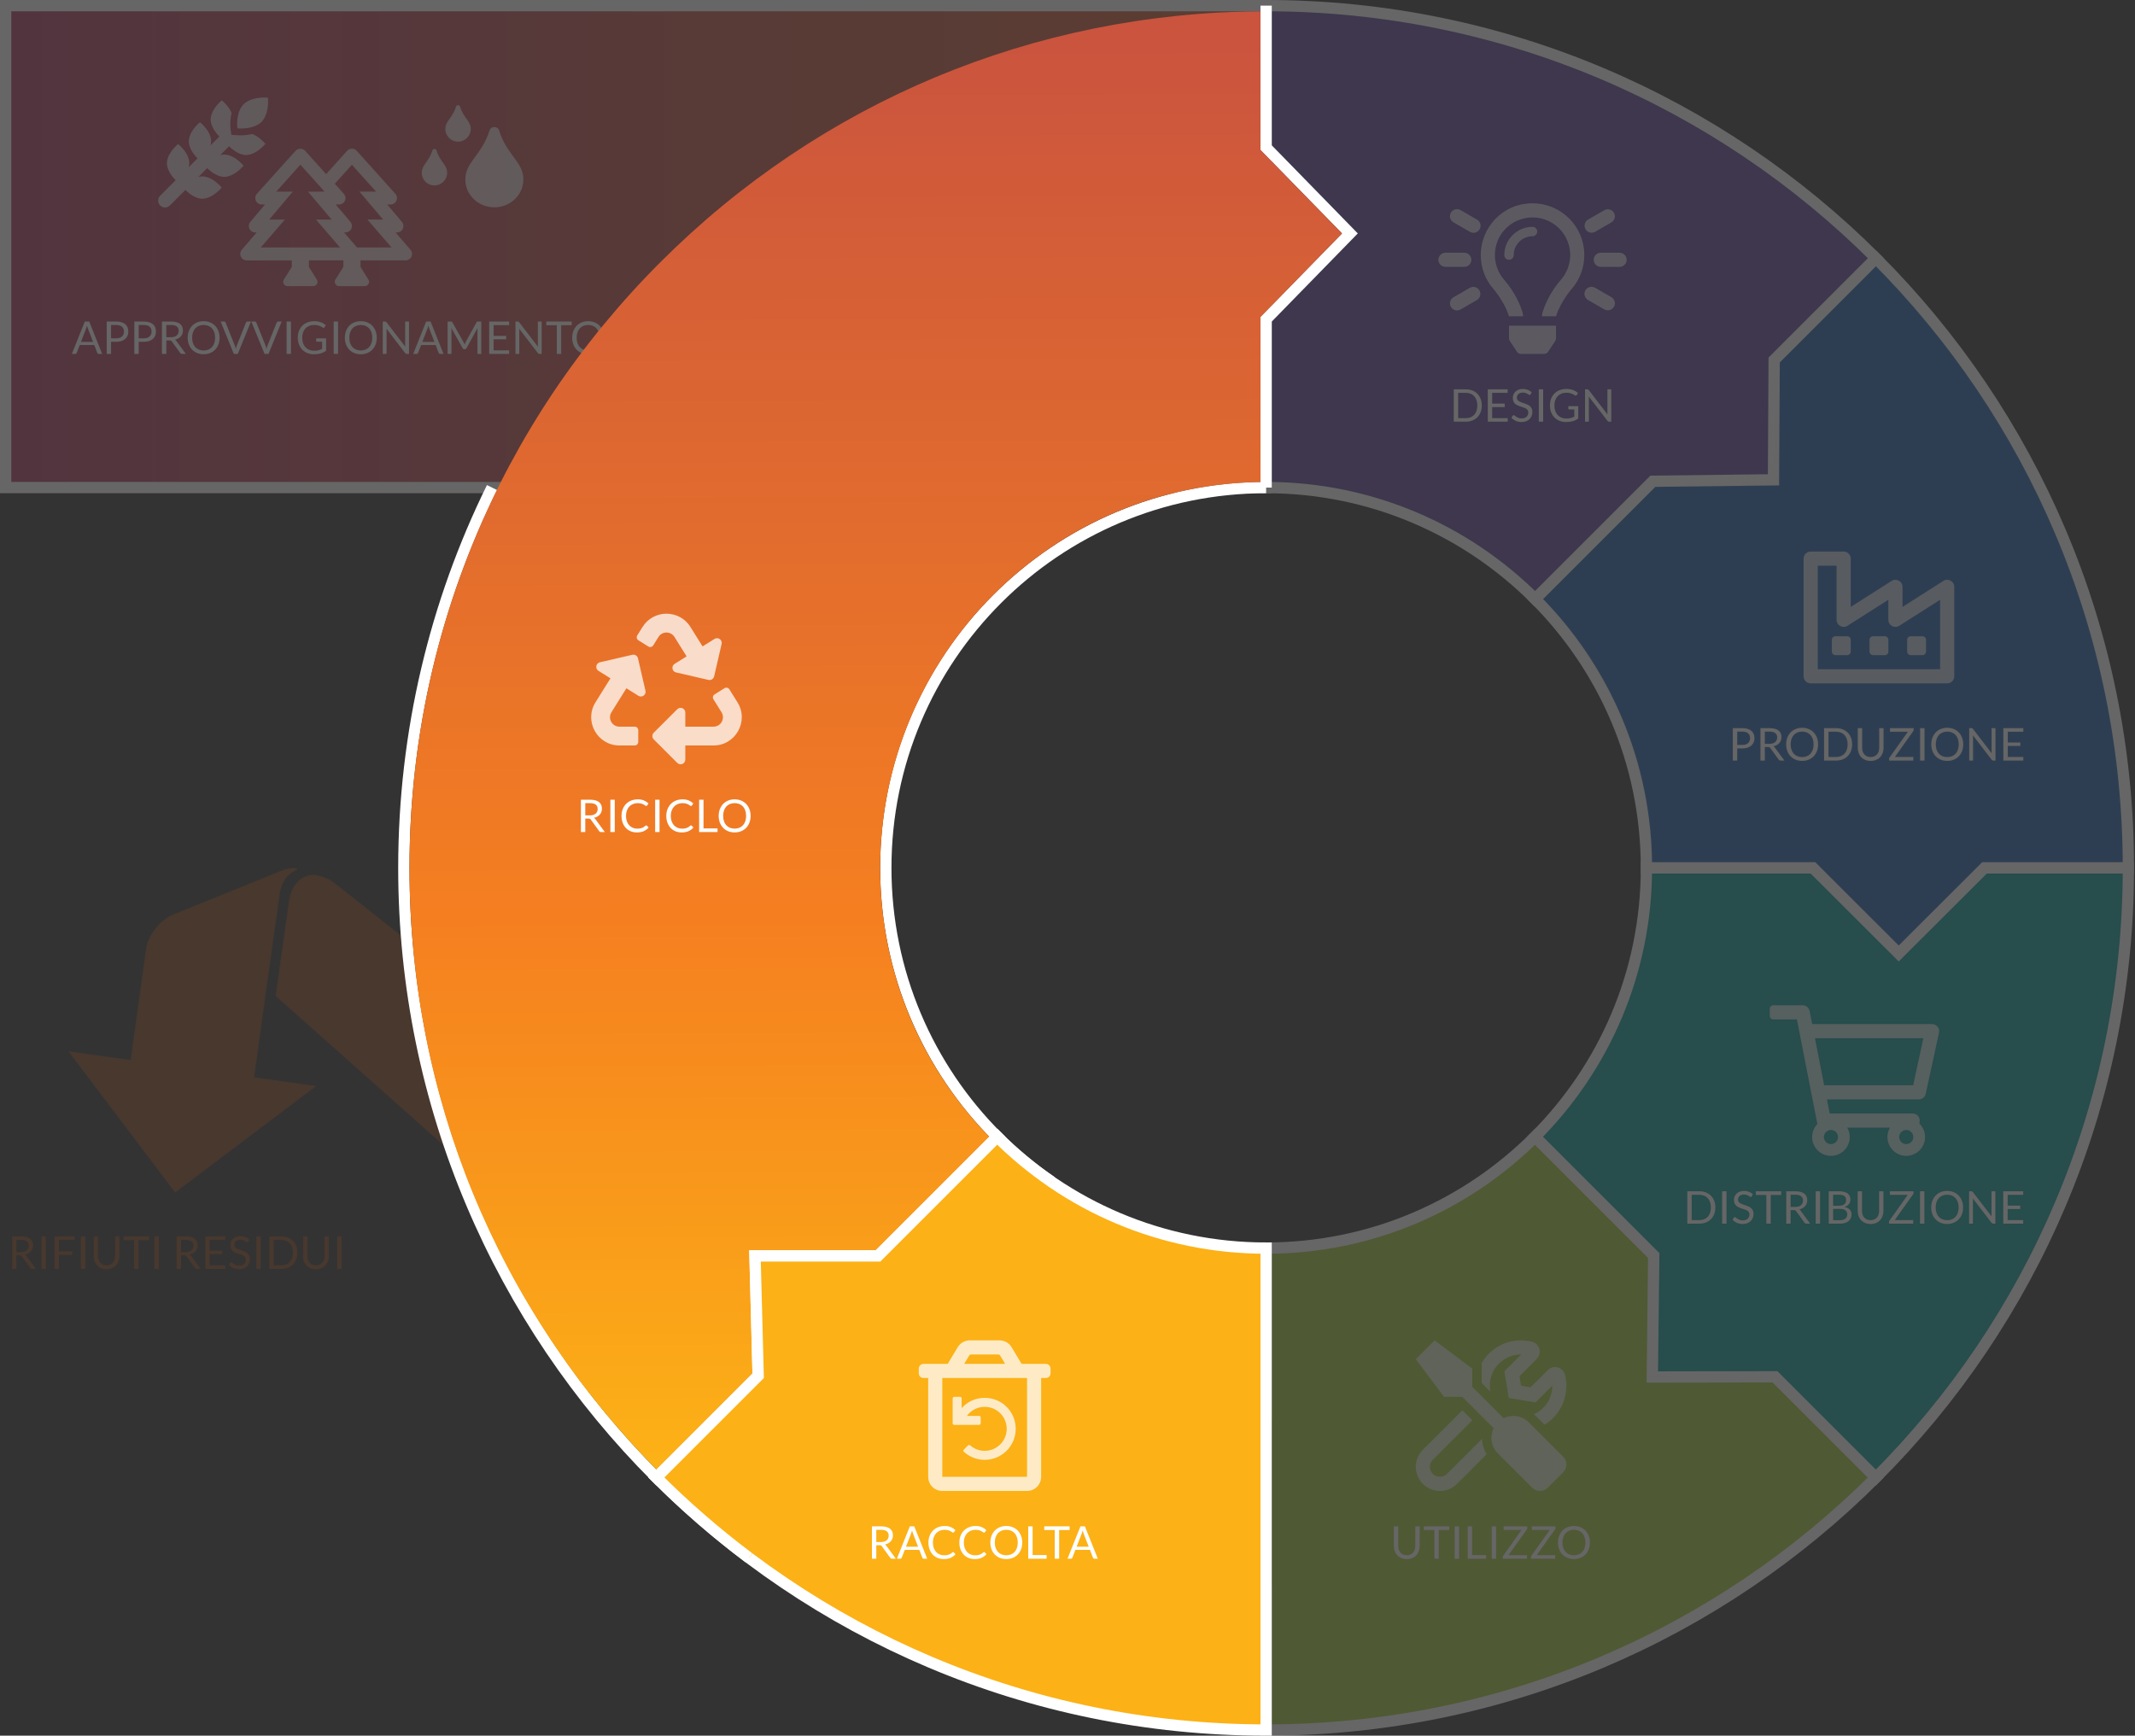 <svg width="567" height="461" viewBox="0 0 567 461" fill="none" xmlns="http://www.w3.org/2000/svg">
  <rect x="0" y="0" width="567" height="461" fill="#333333" stroke="none"/>
  <g clip-path="url(#clip0_5191_2096)">
    <g opacity="0.25">
      <path d="M76.7 239.64C77 237.64 77.6 235.94 78.6 234.74C80 232.94 81.9 232.14 84.1 232.44C85.3 232.74 86.5 233.14 87.5 233.64C87.7 233.74 87.9 233.84 88.1 234.04L90 235.44L123.9 262.24L116.4 271.74L127.3 312.64L73.2 264.54L76.7 239.64Z" fill="#87471F"/>
      <path d="M70.7 262.94L67.5 286.14L84 288.44L46.5 316.74L18.2 279.24L34.7 281.54L38.8 252.04C39.3 248.44 42.5 244.34 45.9 242.94L74.8 231.24C75.9 230.74 77.3 230.54 78.7 230.54L78.9 231.04C77.8 231.44 76.8 232.14 76 233.14C75.1 234.34 74.4 235.94 74.2 238.04L70.7 262.94Z"
            fill="#87471F"/>
      <g id="step-1" class="js-circle">
        <path d="M336.25 1.5H1.5V129.5H336.25V1.5Z" fill="url(#paint0_linear_5191_2096)" stroke="white" stroke-width="3" stroke-miterlimit="10"/>
      </g>
      <path
        d="M4.351 333.412V337H3.193V328.402H5.623C6.167 328.402 6.637 328.458 7.033 328.57C7.429 328.678 7.755 328.836 8.011 329.044C8.271 329.252 8.463 329.504 8.587 329.8C8.711 330.092 8.773 330.42 8.773 330.784C8.773 331.088 8.725 331.372 8.629 331.636C8.533 331.9 8.393 332.138 8.209 332.35C8.029 332.558 7.807 332.736 7.543 332.884C7.283 333.032 6.987 333.144 6.655 333.22C6.799 333.304 6.927 333.426 7.039 333.586L9.547 337H8.515C8.303 337 8.147 336.918 8.047 336.754L5.815 333.682C5.747 333.586 5.673 333.518 5.593 333.478C5.513 333.434 5.393 333.412 5.233 333.412H4.351ZM4.351 332.566H5.569C5.909 332.566 6.207 332.526 6.463 332.446C6.723 332.362 6.939 332.246 7.111 332.098C7.287 331.946 7.419 331.766 7.507 331.558C7.595 331.35 7.639 331.12 7.639 330.868C7.639 330.356 7.469 329.97 7.129 329.71C6.793 329.45 6.291 329.32 5.623 329.32H4.351V332.566ZM12.176 337H11.012V328.402H12.176V337ZM19.774 328.402V329.35H15.646V332.356H19.174V333.304H15.646V337H14.476V328.402H19.774ZM22.652 337H21.488V328.402H22.652V337ZM28.294 336.076C28.65 336.076 28.968 336.016 29.248 335.896C29.528 335.776 29.764 335.608 29.956 335.392C30.152 335.176 30.3 334.918 30.4 334.618C30.504 334.318 30.556 333.988 30.556 333.628V328.402H31.714V333.628C31.714 334.124 31.634 334.584 31.474 335.008C31.318 335.432 31.092 335.8 30.796 336.112C30.504 336.42 30.146 336.662 29.722 336.838C29.298 337.014 28.822 337.102 28.294 337.102C27.766 337.102 27.29 337.014 26.866 336.838C26.442 336.662 26.082 336.42 25.786 336.112C25.49 335.8 25.262 335.432 25.102 335.008C24.946 334.584 24.868 334.124 24.868 333.628V328.402H26.026V333.622C26.026 333.982 26.076 334.312 26.176 334.612C26.28 334.912 26.428 335.17 26.62 335.386C26.816 335.602 27.054 335.772 27.334 335.896C27.618 336.016 27.938 336.076 28.294 336.076ZM39.574 328.402V329.38H36.796V337H35.632V329.38H32.842V328.402H39.574ZM42.176 337H41.012V328.402H42.176V337ZM48.074 333.412V337H46.916V328.402H49.346C49.89 328.402 50.36 328.458 50.756 328.57C51.152 328.678 51.478 328.836 51.734 329.044C51.994 329.252 52.186 329.504 52.31 329.8C52.434 330.092 52.496 330.42 52.496 330.784C52.496 331.088 52.448 331.372 52.352 331.636C52.256 331.9 52.116 332.138 51.932 332.35C51.752 332.558 51.53 332.736 51.266 332.884C51.006 333.032 50.71 333.144 50.378 333.22C50.522 333.304 50.65 333.426 50.762 333.586L53.27 337H52.238C52.026 337 51.87 336.918 51.77 336.754L49.538 333.682C49.47 333.586 49.396 333.518 49.316 333.478C49.236 333.434 49.116 333.412 48.956 333.412H48.074ZM48.074 332.566H49.292C49.632 332.566 49.93 332.526 50.186 332.446C50.446 332.362 50.662 332.246 50.834 332.098C51.01 331.946 51.142 331.766 51.23 331.558C51.318 331.35 51.362 331.12 51.362 330.868C51.362 330.356 51.192 329.97 50.852 329.71C50.516 329.45 50.014 329.32 49.346 329.32H48.074V332.566ZM59.817 328.402V329.35H55.689V332.206H59.031V333.118H55.689V336.052H59.817V337H54.519V328.402H59.817ZM65.895 329.746C65.859 329.806 65.821 329.852 65.781 329.884C65.741 329.912 65.689 329.926 65.625 329.926C65.557 329.926 65.477 329.892 65.385 329.824C65.297 329.756 65.183 329.682 65.043 329.602C64.907 329.518 64.741 329.442 64.545 329.374C64.353 329.306 64.119 329.272 63.843 329.272C63.583 329.272 63.353 329.308 63.153 329.38C62.953 329.448 62.785 329.542 62.649 329.662C62.517 329.782 62.417 329.924 62.349 330.088C62.281 330.248 62.247 330.422 62.247 330.61C62.247 330.85 62.305 331.05 62.421 331.21C62.541 331.366 62.697 331.5 62.889 331.612C63.085 331.724 63.305 331.822 63.549 331.906C63.797 331.986 64.049 332.07 64.305 332.158C64.565 332.246 64.817 332.346 65.061 332.458C65.309 332.566 65.529 332.704 65.721 332.872C65.917 333.04 66.073 333.246 66.189 333.49C66.309 333.734 66.369 334.034 66.369 334.39C66.369 334.766 66.305 335.12 66.177 335.452C66.049 335.78 65.861 336.066 65.613 336.31C65.369 336.554 65.067 336.746 64.707 336.886C64.351 337.026 63.945 337.096 63.489 337.096C62.933 337.096 62.425 336.996 61.965 336.796C61.509 336.592 61.119 336.318 60.795 335.974L61.131 335.422C61.163 335.378 61.201 335.342 61.245 335.314C61.293 335.282 61.345 335.266 61.401 335.266C61.485 335.266 61.581 335.312 61.689 335.404C61.797 335.492 61.931 335.59 62.091 335.698C62.255 335.806 62.451 335.906 62.679 335.998C62.911 336.086 63.193 336.13 63.525 336.13C63.801 336.13 64.047 336.092 64.263 336.016C64.479 335.94 64.661 335.834 64.809 335.698C64.961 335.558 65.077 335.392 65.157 335.2C65.237 335.008 65.277 334.794 65.277 334.558C65.277 334.298 65.217 334.086 65.097 333.922C64.981 333.754 64.827 333.614 64.635 333.502C64.443 333.39 64.223 333.296 63.975 333.22C63.731 333.14 63.479 333.06 63.219 332.98C62.963 332.896 62.711 332.8 62.463 332.692C62.219 332.584 62.001 332.444 61.809 332.272C61.617 332.1 61.461 331.886 61.341 331.63C61.225 331.37 61.167 331.05 61.167 330.67C61.167 330.366 61.225 330.072 61.341 329.788C61.461 329.504 61.633 329.252 61.857 329.032C62.081 328.812 62.357 328.636 62.685 328.504C63.017 328.372 63.397 328.306 63.825 328.306C64.305 328.306 64.743 328.382 65.139 328.534C65.535 328.686 65.881 328.906 66.177 329.194L65.895 329.746ZM69.234 337H68.07V328.402H69.234V337ZM78.986 332.704C78.986 333.348 78.884 333.934 78.68 334.462C78.476 334.99 78.188 335.442 77.816 335.818C77.444 336.194 76.998 336.486 76.478 336.694C75.958 336.898 75.382 337 74.75 337H71.534V328.402H74.75C75.382 328.402 75.958 328.506 76.478 328.714C76.998 328.918 77.444 329.21 77.816 329.59C78.188 329.966 78.476 330.418 78.68 330.946C78.884 331.474 78.986 332.06 78.986 332.704ZM77.792 332.704C77.792 332.176 77.72 331.704 77.576 331.288C77.432 330.872 77.228 330.52 76.964 330.232C76.7 329.944 76.38 329.724 76.004 329.572C75.628 329.42 75.21 329.344 74.75 329.344H72.704V336.058H74.75C75.21 336.058 75.628 335.982 76.004 335.83C76.38 335.678 76.7 335.46 76.964 335.176C77.228 334.888 77.432 334.536 77.576 334.12C77.72 333.704 77.792 333.232 77.792 332.704ZM83.911 336.076C84.267 336.076 84.585 336.016 84.865 335.896C85.145 335.776 85.381 335.608 85.573 335.392C85.769 335.176 85.917 334.918 86.017 334.618C86.121 334.318 86.173 333.988 86.173 333.628V328.402H87.331V333.628C87.331 334.124 87.251 334.584 87.091 335.008C86.935 335.432 86.709 335.8 86.413 336.112C86.121 336.42 85.763 336.662 85.339 336.838C84.915 337.014 84.439 337.102 83.911 337.102C83.383 337.102 82.907 337.014 82.483 336.838C82.059 336.662 81.699 336.42 81.403 336.112C81.107 335.8 80.879 335.432 80.719 335.008C80.563 334.584 80.485 334.124 80.485 333.628V328.402H81.643V333.622C81.643 333.982 81.693 334.312 81.793 334.612C81.897 334.912 82.045 335.17 82.237 335.386C82.433 335.602 82.671 335.772 82.951 335.896C83.235 336.016 83.555 336.076 83.911 336.076ZM90.715 337H89.551V328.402H90.715V337Z"
        fill="#87471F"/>

      <g id="step-5" class="js-circle">
        <path d="M498.18 392.43L407.67 301.92C389.39 320.2 364.14 331.5 336.25 331.5V376.21L313 399L336.25 421.79V459.5C399.49 459.5 456.74 433.87 498.18 392.43Z" fill="#A4CD39" stroke="white" stroke-width="3" stroke-miterlimit="10"/>
        <path
          d="M373.603 413.076C373.959 413.076 374.277 413.016 374.557 412.896C374.837 412.776 375.073 412.608 375.265 412.392C375.461 412.176 375.609 411.918 375.709 411.618C375.813 411.318 375.865 410.988 375.865 410.628V405.402H377.023V410.628C377.023 411.124 376.943 411.584 376.783 412.008C376.627 412.432 376.401 412.8 376.105 413.112C375.813 413.42 375.455 413.662 375.031 413.838C374.607 414.014 374.131 414.102 373.603 414.102C373.075 414.102 372.599 414.014 372.175 413.838C371.751 413.662 371.391 413.42 371.095 413.112C370.799 412.8 370.571 412.432 370.411 412.008C370.255 411.584 370.177 411.124 370.177 410.628V405.402H371.335V410.622C371.335 410.982 371.385 411.312 371.485 411.612C371.589 411.912 371.737 412.17 371.929 412.386C372.125 412.602 372.363 412.772 372.643 412.896C372.927 413.016 373.247 413.076 373.603 413.076ZM384.882 405.402V406.38H382.104V414H380.94V406.38H378.15V405.402H384.882ZM387.485 414H386.321V405.402H387.485V414ZM390.948 413.022H394.668V414H389.784V405.402H390.948V413.022ZM397.328 414H396.164V405.402H397.328V414ZM405.616 405.402V405.834C405.616 405.97 405.574 406.098 405.49 406.218L400.624 413.052H405.532V414H399.1V413.544C399.1 413.424 399.138 413.31 399.214 413.202L404.086 406.35H399.328V405.402H405.616ZM413.104 405.402V405.834C413.104 405.97 413.062 406.098 412.978 406.218L408.112 413.052H413.02V414H406.588V413.544C406.588 413.424 406.626 413.31 406.702 413.202L411.574 406.35H406.816V405.402H413.104ZM422.239 409.704C422.239 410.348 422.137 410.94 421.933 411.48C421.729 412.016 421.441 412.478 421.069 412.866C420.697 413.254 420.249 413.556 419.725 413.772C419.205 413.984 418.629 414.09 417.997 414.09C417.365 414.09 416.789 413.984 416.269 413.772C415.749 413.556 415.303 413.254 414.931 412.866C414.559 412.478 414.271 412.016 414.067 411.48C413.863 410.94 413.761 410.348 413.761 409.704C413.761 409.06 413.863 408.47 414.067 407.934C414.271 407.394 414.559 406.93 414.931 406.542C415.303 406.15 415.749 405.846 416.269 405.63C416.789 405.414 417.365 405.306 417.997 405.306C418.629 405.306 419.205 405.414 419.725 405.63C420.249 405.846 420.697 406.15 421.069 406.542C421.441 406.93 421.729 407.394 421.933 407.934C422.137 408.47 422.239 409.06 422.239 409.704ZM421.045 409.704C421.045 409.176 420.973 408.702 420.829 408.282C420.685 407.862 420.481 407.508 420.217 407.22C419.953 406.928 419.633 406.704 419.257 406.548C418.881 406.392 418.461 406.314 417.997 406.314C417.537 406.314 417.119 406.392 416.743 406.548C416.367 406.704 416.045 406.928 415.777 407.22C415.513 407.508 415.309 407.862 415.165 408.282C415.021 408.702 414.949 409.176 414.949 409.704C414.949 410.232 415.021 410.706 415.165 411.126C415.309 411.542 415.513 411.896 415.777 412.188C416.045 412.476 416.367 412.698 416.743 412.854C417.119 413.006 417.537 413.082 417.997 413.082C418.461 413.082 418.881 413.006 419.257 412.854C419.633 412.698 419.953 412.476 420.217 412.188C420.481 411.896 420.685 411.542 420.829 411.126C420.973 410.706 421.045 410.232 421.045 409.704Z"
          fill="white"/>
      </g>

      <g id="step-4" class="js-circle">
        <path d="M565.25 230.5H437.25C437.25 258.39 425.95 283.64 407.67 301.92L439.19 333.44L438.81 365.74L471.42 365.68L498.18 392.44C539.62 351 565.25 293.75 565.25 230.51V230.5Z" fill="#039C96" stroke="white" stroke-width="3" stroke-miterlimit="10"/>
      </g>
      <path
        d="M455.557 320.704C455.557 321.348 455.455 321.934 455.251 322.462C455.047 322.99 454.759 323.442 454.387 323.818C454.015 324.194 453.569 324.486 453.049 324.694C452.529 324.898 451.953 325 451.321 325H448.105V316.402H451.321C451.953 316.402 452.529 316.506 453.049 316.714C453.569 316.918 454.015 317.21 454.387 317.59C454.759 317.966 455.047 318.418 455.251 318.946C455.455 319.474 455.557 320.06 455.557 320.704ZM454.363 320.704C454.363 320.176 454.291 319.704 454.147 319.288C454.003 318.872 453.799 318.52 453.535 318.232C453.271 317.944 452.951 317.724 452.575 317.572C452.199 317.42 451.781 317.344 451.321 317.344H449.275V324.058H451.321C451.781 324.058 452.199 323.982 452.575 323.83C452.951 323.678 453.271 323.46 453.535 323.176C453.799 322.888 454.003 322.536 454.147 322.12C454.291 321.704 454.363 321.232 454.363 320.704ZM458.52 325H457.356V316.402H458.52V325ZM465.223 317.746C465.187 317.806 465.149 317.852 465.109 317.884C465.069 317.912 465.017 317.926 464.953 317.926C464.885 317.926 464.805 317.892 464.713 317.824C464.625 317.756 464.511 317.682 464.371 317.602C464.235 317.518 464.069 317.442 463.873 317.374C463.681 317.306 463.447 317.272 463.171 317.272C462.911 317.272 462.681 317.308 462.481 317.38C462.281 317.448 462.113 317.542 461.977 317.662C461.845 317.782 461.745 317.924 461.677 318.088C461.609 318.248 461.575 318.422 461.575 318.61C461.575 318.85 461.633 319.05 461.749 319.21C461.869 319.366 462.025 319.5 462.217 319.612C462.413 319.724 462.633 319.822 462.877 319.906C463.125 319.986 463.377 320.07 463.633 320.158C463.893 320.246 464.145 320.346 464.389 320.458C464.637 320.566 464.857 320.704 465.049 320.872C465.245 321.04 465.401 321.246 465.517 321.49C465.637 321.734 465.697 322.034 465.697 322.39C465.697 322.766 465.633 323.12 465.505 323.452C465.377 323.78 465.189 324.066 464.941 324.31C464.697 324.554 464.395 324.746 464.035 324.886C463.679 325.026 463.273 325.096 462.817 325.096C462.261 325.096 461.753 324.996 461.293 324.796C460.837 324.592 460.447 324.318 460.123 323.974L460.459 323.422C460.491 323.378 460.529 323.342 460.573 323.314C460.621 323.282 460.673 323.266 460.729 323.266C460.813 323.266 460.909 323.312 461.017 323.404C461.125 323.492 461.259 323.59 461.419 323.698C461.583 323.806 461.779 323.906 462.007 323.998C462.239 324.086 462.521 324.13 462.853 324.13C463.129 324.13 463.375 324.092 463.591 324.016C463.807 323.94 463.989 323.834 464.137 323.698C464.289 323.558 464.405 323.392 464.485 323.2C464.565 323.008 464.605 322.794 464.605 322.558C464.605 322.298 464.545 322.086 464.425 321.922C464.309 321.754 464.155 321.614 463.963 321.502C463.771 321.39 463.551 321.296 463.303 321.22C463.059 321.14 462.807 321.06 462.547 320.98C462.291 320.896 462.039 320.8 461.791 320.692C461.547 320.584 461.329 320.444 461.137 320.272C460.945 320.1 460.789 319.886 460.669 319.63C460.553 319.37 460.495 319.05 460.495 318.67C460.495 318.366 460.553 318.072 460.669 317.788C460.789 317.504 460.961 317.252 461.185 317.032C461.409 316.812 461.685 316.636 462.013 316.504C462.345 316.372 462.725 316.306 463.153 316.306C463.633 316.306 464.071 316.382 464.467 316.534C464.863 316.686 465.209 316.906 465.505 317.194L465.223 317.746ZM473.039 316.402V317.38H470.261V325H469.097V317.38H466.307V316.402H473.039ZM475.539 321.412V325H474.381V316.402H476.811C477.355 316.402 477.825 316.458 478.221 316.57C478.617 316.678 478.943 316.836 479.199 317.044C479.459 317.252 479.651 317.504 479.775 317.8C479.899 318.092 479.961 318.42 479.961 318.784C479.961 319.088 479.913 319.372 479.817 319.636C479.721 319.9 479.581 320.138 479.397 320.35C479.217 320.558 478.995 320.736 478.731 320.884C478.471 321.032 478.175 321.144 477.843 321.22C477.987 321.304 478.115 321.426 478.227 321.586L480.735 325H479.703C479.491 325 479.335 324.918 479.235 324.754L477.003 321.682C476.935 321.586 476.861 321.518 476.781 321.478C476.701 321.434 476.581 321.412 476.421 321.412H475.539ZM475.539 320.566H476.757C477.097 320.566 477.395 320.526 477.651 320.446C477.911 320.362 478.127 320.246 478.299 320.098C478.475 319.946 478.607 319.766 478.695 319.558C478.783 319.35 478.827 319.12 478.827 318.868C478.827 318.356 478.657 317.97 478.317 317.71C477.981 317.45 477.479 317.32 476.811 317.32H475.539V320.566ZM483.363 325H482.199V316.402H483.363V325ZM485.663 325V316.402H488.405C488.933 316.402 489.387 316.454 489.767 316.558C490.151 316.662 490.465 316.81 490.709 317.002C490.957 317.194 491.139 317.43 491.255 317.71C491.375 317.986 491.435 318.298 491.435 318.646C491.435 318.858 491.401 319.062 491.333 319.258C491.269 319.454 491.169 319.636 491.033 319.804C490.901 319.972 490.733 320.122 490.529 320.254C490.329 320.386 490.093 320.494 489.821 320.578C490.449 320.702 490.923 320.928 491.243 321.256C491.563 321.584 491.723 322.016 491.723 322.552C491.723 322.916 491.655 323.248 491.519 323.548C491.387 323.848 491.191 324.106 490.931 324.322C490.675 324.538 490.359 324.706 489.983 324.826C489.611 324.942 489.185 325 488.705 325H485.663ZM486.827 321.082V324.076H488.687C489.019 324.076 489.303 324.038 489.539 323.962C489.779 323.886 489.975 323.78 490.127 323.644C490.283 323.504 490.397 323.34 490.469 323.152C490.541 322.96 490.577 322.75 490.577 322.522C490.577 322.078 490.419 321.728 490.103 321.472C489.791 321.212 489.317 321.082 488.681 321.082H486.827ZM486.827 320.254H488.363C488.691 320.254 488.975 320.218 489.215 320.146C489.455 320.074 489.653 319.974 489.809 319.846C489.969 319.718 490.087 319.564 490.163 319.384C490.239 319.2 490.277 319 490.277 318.784C490.277 318.28 490.125 317.91 489.821 317.674C489.517 317.438 489.045 317.32 488.405 317.32H486.827V320.254ZM496.775 324.076C497.131 324.076 497.449 324.016 497.729 323.896C498.009 323.776 498.245 323.608 498.437 323.392C498.633 323.176 498.781 322.918 498.881 322.618C498.985 322.318 499.037 321.988 499.037 321.628V316.402H500.195V321.628C500.195 322.124 500.115 322.584 499.955 323.008C499.799 323.432 499.573 323.8 499.277 324.112C498.985 324.42 498.627 324.662 498.203 324.838C497.779 325.014 497.303 325.102 496.775 325.102C496.247 325.102 495.771 325.014 495.347 324.838C494.923 324.662 494.563 324.42 494.267 324.112C493.971 323.8 493.743 323.432 493.583 323.008C493.427 322.584 493.349 322.124 493.349 321.628V316.402H494.507V321.622C494.507 321.982 494.557 322.312 494.657 322.612C494.761 322.912 494.909 323.17 495.101 323.386C495.297 323.602 495.535 323.772 495.815 323.896C496.099 324.016 496.419 324.076 496.775 324.076ZM508.186 316.402V316.834C508.186 316.97 508.144 317.098 508.06 317.218L503.194 324.052H508.102V325H501.67V324.544C501.67 324.424 501.708 324.31 501.784 324.202L506.656 317.35H501.898V316.402H508.186ZM511.067 325H509.903V316.402H511.067V325ZM521.352 320.704C521.352 321.348 521.25 321.94 521.046 322.48C520.842 323.016 520.554 323.478 520.182 323.866C519.81 324.254 519.362 324.556 518.838 324.772C518.318 324.984 517.742 325.09 517.11 325.09C516.478 325.09 515.902 324.984 515.382 324.772C514.862 324.556 514.416 324.254 514.044 323.866C513.672 323.478 513.384 323.016 513.18 322.48C512.976 321.94 512.874 321.348 512.874 320.704C512.874 320.06 512.976 319.47 513.18 318.934C513.384 318.394 513.672 317.93 514.044 317.542C514.416 317.15 514.862 316.846 515.382 316.63C515.902 316.414 516.478 316.306 517.11 316.306C517.742 316.306 518.318 316.414 518.838 316.63C519.362 316.846 519.81 317.15 520.182 317.542C520.554 317.93 520.842 318.394 521.046 318.934C521.25 319.47 521.352 320.06 521.352 320.704ZM520.158 320.704C520.158 320.176 520.086 319.702 519.942 319.282C519.798 318.862 519.594 318.508 519.33 318.22C519.066 317.928 518.746 317.704 518.37 317.548C517.994 317.392 517.574 317.314 517.11 317.314C516.65 317.314 516.232 317.392 515.856 317.548C515.48 317.704 515.158 317.928 514.89 318.22C514.626 318.508 514.422 318.862 514.278 319.282C514.134 319.702 514.062 320.176 514.062 320.704C514.062 321.232 514.134 321.706 514.278 322.126C514.422 322.542 514.626 322.896 514.89 323.188C515.158 323.476 515.48 323.698 515.856 323.854C516.232 324.006 516.65 324.082 517.11 324.082C517.574 324.082 517.994 324.006 518.37 323.854C518.746 323.698 519.066 323.476 519.33 323.188C519.594 322.896 519.798 322.542 519.942 322.126C520.086 321.706 520.158 321.232 520.158 320.704ZM523.54 316.402C523.644 316.402 523.72 316.416 523.768 316.444C523.82 316.468 523.878 316.52 523.942 316.6L528.922 323.08C528.91 322.976 528.902 322.876 528.898 322.78C528.894 322.68 528.892 322.584 528.892 322.492V316.402H529.912V325H529.324C529.232 325 529.154 324.984 529.09 324.952C529.03 324.92 528.97 324.866 528.91 324.79L523.936 318.316C523.944 318.416 523.95 318.514 523.954 318.61C523.958 318.706 523.96 318.794 523.96 318.874V325H522.94V316.402H523.54ZM537.309 316.402V317.35H533.181V320.206H536.523V321.118H533.181V324.052H537.309V325H532.011V316.402H537.309Z"
        fill="white"/>
      <g opacity="0.75" clip-path="url(#clip1_5191_2096)">
        <path
          d="M393.5 363.508V367.32L395.82 369.641C395.289 366.922 396.094 364.148 398.047 362.195C399.633 360.609 401.734 359.758 403.906 359.758H404L399.516 364.227L400.695 371.305L407.773 372.484L412.25 368.008C412.273 370.219 411.422 372.344 409.812 373.953C409.086 374.68 408.234 375.234 407.328 375.641C407.469 375.766 407.633 375.867 407.766 376L410.164 378.398C410.984 377.906 411.766 377.312 412.461 376.609C415.438 373.633 416.656 369.242 415.641 365.156C415.406 364.203 414.672 363.453 413.734 363.187C412.781 362.922 411.766 363.195 411.078 363.891L406.492 368.469L403.961 368.047L403.539 365.516L408.117 360.937C408.812 360.242 409.078 359.227 408.812 358.281C408.555 357.336 407.797 356.602 406.844 356.367C402.687 355.336 398.414 356.523 395.391 359.539C394.594 360.336 393.945 361.234 393.414 362.187L393.5 362.25V363.508ZM384.281 391.469C383.281 392.469 381.523 392.469 380.523 391.469C380.023 390.969 379.742 390.297 379.742 389.594C379.742 388.883 380.016 388.219 380.523 387.719L391.023 377.219L388.375 374.57L377.875 385.062C376.664 386.273 376 387.883 376 389.594C376 391.305 376.664 392.914 377.875 394.125C379.086 395.336 380.695 396 382.406 396C384.117 396 385.727 395.336 386.938 394.125L394.82 386.242C394.062 385.008 393.633 383.602 393.594 382.172L384.281 391.469ZM415.148 386.914L406 377.766C404.195 375.961 401.5 375.609 399.328 376.68L391 368.352V363.5L381 356L376 361L383.5 371H388.352L396.68 379.328C395.617 381.5 395.961 384.195 397.766 386L406.914 395.148C408.055 396.289 409.898 396.289 411.031 395.148L415.148 391.031C416.281 389.891 416.281 388.047 415.148 386.914Z"
          fill="white"/>
      </g>
      <g opacity="0.75" clip-path="url(#clip2_5191_2096)">
        <path
          d="M513.124 272H481.272L480.59 268.515C480.418 267.635 479.647 267 478.75 267H470.938C470.42 267 470 267.42 470 267.938V269.812C470 270.33 470.42 270.75 470.938 270.75H477.206L482.643 298.539C481.781 299.438 481.25 300.656 481.25 302C481.25 304.761 483.489 307 486.25 307C489.011 307 491.25 304.761 491.25 302C491.251 301.122 491.02 300.26 490.579 299.5H501.921C501.48 300.26 501.249 301.122 501.25 302C501.25 304.761 503.489 307 506.25 307C509.011 307 511.25 304.761 511.25 302C511.25 300.583 510.66 299.305 509.713 298.395L509.794 298.024C510.048 296.855 509.158 295.75 507.962 295.75H485.919L485.185 292H509.592C510.474 292 511.237 291.385 511.424 290.523L514.956 274.273C515.211 273.105 514.32 272 513.124 272ZM486.25 303.875C485.216 303.875 484.375 303.034 484.375 302C484.375 300.966 485.216 300.125 486.25 300.125C487.284 300.125 488.125 300.966 488.125 302C488.125 303.034 487.284 303.875 486.25 303.875ZM506.25 303.875C505.216 303.875 504.375 303.034 504.375 302C504.375 300.966 505.216 300.125 506.25 300.125C507.284 300.125 508.125 300.966 508.125 302C508.125 303.034 507.284 303.875 506.25 303.875ZM508.081 288.25H484.452L482.005 275.75H510.798L508.081 288.25Z"
          fill="white"/>
      </g>
      <g id="step-3" class="js-circle">
        <path d="M498.18 68.57L407.67 159.08C425.95 177.36 437.25 202.61 437.25 230.5H481.46L504.25 253.25L527.04 230.5H565.25C565.25 167.26 539.62 110.01 498.18 68.57Z" fill="#2161AE" stroke="white" stroke-width="3" stroke-miterlimit="10"/>
      </g>
      <path
        d="M461.353 198.784V202H460.195V193.402H462.733C463.277 193.402 463.749 193.466 464.149 193.594C464.553 193.718 464.887 193.896 465.151 194.128C465.415 194.36 465.611 194.64 465.739 194.968C465.871 195.296 465.937 195.662 465.937 196.066C465.937 196.466 465.867 196.832 465.727 197.164C465.587 197.496 465.381 197.782 465.109 198.022C464.841 198.262 464.507 198.45 464.107 198.586C463.707 198.718 463.249 198.784 462.733 198.784H461.353ZM461.353 197.86H462.733C463.065 197.86 463.357 197.816 463.609 197.728C463.865 197.64 464.079 197.518 464.251 197.362C464.423 197.202 464.553 197.012 464.641 196.792C464.729 196.572 464.773 196.33 464.773 196.066C464.773 195.518 464.603 195.09 464.263 194.782C463.927 194.474 463.417 194.32 462.733 194.32H461.353V197.86ZM468.689 198.412V202H467.531V193.402H469.961C470.505 193.402 470.975 193.458 471.371 193.57C471.767 193.678 472.093 193.836 472.349 194.044C472.609 194.252 472.801 194.504 472.925 194.8C473.049 195.092 473.111 195.42 473.111 195.784C473.111 196.088 473.063 196.372 472.967 196.636C472.871 196.9 472.731 197.138 472.547 197.35C472.367 197.558 472.145 197.736 471.881 197.884C471.621 198.032 471.325 198.144 470.993 198.22C471.137 198.304 471.265 198.426 471.377 198.586L473.885 202H472.853C472.641 202 472.485 201.918 472.385 201.754L470.153 198.682C470.085 198.586 470.011 198.518 469.931 198.478C469.851 198.434 469.731 198.412 469.571 198.412H468.689ZM468.689 197.566H469.907C470.247 197.566 470.545 197.526 470.801 197.446C471.061 197.362 471.277 197.246 471.449 197.098C471.625 196.946 471.757 196.766 471.845 196.558C471.933 196.35 471.977 196.12 471.977 195.868C471.977 195.356 471.807 194.97 471.467 194.71C471.131 194.45 470.629 194.32 469.961 194.32H468.689V197.566ZM482.839 197.704C482.839 198.348 482.737 198.94 482.533 199.48C482.329 200.016 482.041 200.478 481.669 200.866C481.297 201.254 480.849 201.556 480.325 201.772C479.805 201.984 479.229 202.09 478.597 202.09C477.965 202.09 477.389 201.984 476.869 201.772C476.349 201.556 475.903 201.254 475.531 200.866C475.159 200.478 474.871 200.016 474.667 199.48C474.463 198.94 474.361 198.348 474.361 197.704C474.361 197.06 474.463 196.47 474.667 195.934C474.871 195.394 475.159 194.93 475.531 194.542C475.903 194.15 476.349 193.846 476.869 193.63C477.389 193.414 477.965 193.306 478.597 193.306C479.229 193.306 479.805 193.414 480.325 193.63C480.849 193.846 481.297 194.15 481.669 194.542C482.041 194.93 482.329 195.394 482.533 195.934C482.737 196.47 482.839 197.06 482.839 197.704ZM481.645 197.704C481.645 197.176 481.573 196.702 481.429 196.282C481.285 195.862 481.081 195.508 480.817 195.22C480.553 194.928 480.233 194.704 479.857 194.548C479.481 194.392 479.061 194.314 478.597 194.314C478.137 194.314 477.719 194.392 477.343 194.548C476.967 194.704 476.645 194.928 476.377 195.22C476.113 195.508 475.909 195.862 475.765 196.282C475.621 196.702 475.549 197.176 475.549 197.704C475.549 198.232 475.621 198.706 475.765 199.126C475.909 199.542 476.113 199.896 476.377 200.188C476.645 200.476 476.967 200.698 477.343 200.854C477.719 201.006 478.137 201.082 478.597 201.082C479.061 201.082 479.481 201.006 479.857 200.854C480.233 200.698 480.553 200.476 480.817 200.188C481.081 199.896 481.285 199.542 481.429 199.126C481.573 198.706 481.645 198.232 481.645 197.704ZM491.879 197.704C491.879 198.348 491.777 198.934 491.573 199.462C491.369 199.99 491.081 200.442 490.709 200.818C490.337 201.194 489.891 201.486 489.371 201.694C488.851 201.898 488.275 202 487.643 202H484.427V193.402H487.643C488.275 193.402 488.851 193.506 489.371 193.714C489.891 193.918 490.337 194.21 490.709 194.59C491.081 194.966 491.369 195.418 491.573 195.946C491.777 196.474 491.879 197.06 491.879 197.704ZM490.685 197.704C490.685 197.176 490.613 196.704 490.469 196.288C490.325 195.872 490.121 195.52 489.857 195.232C489.593 194.944 489.273 194.724 488.897 194.572C488.521 194.42 488.103 194.344 487.643 194.344H485.597V201.058H487.643C488.103 201.058 488.521 200.982 488.897 200.83C489.273 200.678 489.593 200.46 489.857 200.176C490.121 199.888 490.325 199.536 490.469 199.12C490.613 198.704 490.685 198.232 490.685 197.704ZM496.804 201.076C497.16 201.076 497.478 201.016 497.758 200.896C498.038 200.776 498.274 200.608 498.466 200.392C498.662 200.176 498.81 199.918 498.91 199.618C499.014 199.318 499.066 198.988 499.066 198.628V193.402H500.224V198.628C500.224 199.124 500.144 199.584 499.984 200.008C499.828 200.432 499.602 200.8 499.306 201.112C499.014 201.42 498.656 201.662 498.232 201.838C497.808 202.014 497.332 202.102 496.804 202.102C496.276 202.102 495.8 202.014 495.376 201.838C494.952 201.662 494.592 201.42 494.296 201.112C494 200.8 493.772 200.432 493.612 200.008C493.456 199.584 493.378 199.124 493.378 198.628V193.402H494.536V198.622C494.536 198.982 494.586 199.312 494.686 199.612C494.79 199.912 494.938 200.17 495.13 200.386C495.326 200.602 495.564 200.772 495.844 200.896C496.128 201.016 496.448 201.076 496.804 201.076ZM508.216 193.402V193.834C508.216 193.97 508.174 194.098 508.09 194.218L503.224 201.052H508.132V202H501.7V201.544C501.7 201.424 501.738 201.31 501.814 201.202L506.686 194.35H501.928V193.402H508.216ZM511.096 202H509.932V193.402H511.096V202ZM521.382 197.704C521.382 198.348 521.28 198.94 521.076 199.48C520.872 200.016 520.584 200.478 520.212 200.866C519.84 201.254 519.392 201.556 518.868 201.772C518.348 201.984 517.772 202.09 517.14 202.09C516.508 202.09 515.932 201.984 515.412 201.772C514.892 201.556 514.446 201.254 514.074 200.866C513.702 200.478 513.414 200.016 513.21 199.48C513.006 198.94 512.904 198.348 512.904 197.704C512.904 197.06 513.006 196.47 513.21 195.934C513.414 195.394 513.702 194.93 514.074 194.542C514.446 194.15 514.892 193.846 515.412 193.63C515.932 193.414 516.508 193.306 517.14 193.306C517.772 193.306 518.348 193.414 518.868 193.63C519.392 193.846 519.84 194.15 520.212 194.542C520.584 194.93 520.872 195.394 521.076 195.934C521.28 196.47 521.382 197.06 521.382 197.704ZM520.188 197.704C520.188 197.176 520.116 196.702 519.972 196.282C519.828 195.862 519.624 195.508 519.36 195.22C519.096 194.928 518.776 194.704 518.4 194.548C518.024 194.392 517.604 194.314 517.14 194.314C516.68 194.314 516.262 194.392 515.886 194.548C515.51 194.704 515.188 194.928 514.92 195.22C514.656 195.508 514.452 195.862 514.308 196.282C514.164 196.702 514.092 197.176 514.092 197.704C514.092 198.232 514.164 198.706 514.308 199.126C514.452 199.542 514.656 199.896 514.92 200.188C515.188 200.476 515.51 200.698 515.886 200.854C516.262 201.006 516.68 201.082 517.14 201.082C517.604 201.082 518.024 201.006 518.4 200.854C518.776 200.698 519.096 200.476 519.36 200.188C519.624 199.896 519.828 199.542 519.972 199.126C520.116 198.706 520.188 198.232 520.188 197.704ZM523.57 193.402C523.674 193.402 523.75 193.416 523.798 193.444C523.85 193.468 523.908 193.52 523.972 193.6L528.952 200.08C528.94 199.976 528.932 199.876 528.928 199.78C528.924 199.68 528.922 199.584 528.922 199.492V193.402H529.942V202H529.354C529.262 202 529.184 201.984 529.12 201.952C529.06 201.92 529 201.866 528.94 201.79L523.966 195.316C523.974 195.416 523.98 195.514 523.984 195.61C523.988 195.706 523.99 195.794 523.99 195.874V202H522.97V193.402H523.57ZM537.338 193.402V194.35H533.21V197.206H536.552V198.118H533.21V201.052H537.338V202H532.04V193.402H537.338Z"
        fill="white"/>
      <g opacity="0.75">
        <path
          d="M516.118 154.293L505.25 161.209V155.875C505.25 154.397 503.615 153.5 502.368 154.293L491.5 161.209V148.375C491.5 147.339 490.661 146.5 489.625 146.5H480.875C479.839 146.5 479 147.339 479 148.375V179.625C479 180.661 479.839 181.5 480.875 181.5H517.125C518.161 181.5 519 180.661 519 179.625V155.875C519 154.397 517.365 153.5 516.118 154.293ZM515.25 177.75H482.75V150.25H487.75V164.625C487.75 166.103 489.385 167 490.632 166.207L501.5 159.291V164.625C501.5 166.103 503.135 167 504.382 166.207L515.25 159.291V177.75ZM510.562 174H507.438C506.92 174 506.5 173.58 506.5 173.062V169.938C506.5 169.42 506.92 169 507.438 169H510.562C511.08 169 511.5 169.42 511.5 169.938V173.062C511.5 173.58 511.08 174 510.562 174ZM500.562 174H497.438C496.92 174 496.5 173.58 496.5 173.062V169.938C496.5 169.42 496.92 169 497.438 169H500.562C501.08 169 501.5 169.42 501.5 169.938V173.062C501.5 173.58 501.08 174 500.562 174ZM490.562 174H487.438C486.92 174 486.5 173.58 486.5 173.062V169.938C486.5 169.42 486.92 169 487.438 169H490.562C491.08 169 491.5 169.42 491.5 169.938V173.062C491.5 173.58 491.08 174 490.562 174Z"
          fill="white"/>
      </g>
      <g id="step-2" class="js-circle">
        <path d="M498.18 68.57C456.74 27.13 399.49 1.5 336.25 1.5V129.5C364.14 129.5 389.39 140.8 407.67 159.08L438.93 127.82L470.99 127.44L471.17 95.59L498.18 68.57Z" fill="#60449B" stroke="white" stroke-width="3" stroke-miterlimit="10"/>
      </g>
      <path
        d="M393.529 107.704C393.529 108.348 393.427 108.934 393.223 109.462C393.019 109.99 392.731 110.442 392.359 110.818C391.987 111.194 391.541 111.486 391.021 111.694C390.501 111.898 389.925 112 389.293 112H386.077V103.402H389.293C389.925 103.402 390.501 103.506 391.021 103.714C391.541 103.918 391.987 104.21 392.359 104.59C392.731 104.966 393.019 105.418 393.223 105.946C393.427 106.474 393.529 107.06 393.529 107.704ZM392.335 107.704C392.335 107.176 392.263 106.704 392.119 106.288C391.975 105.872 391.771 105.52 391.507 105.232C391.243 104.944 390.923 104.724 390.547 104.572C390.171 104.42 389.753 104.344 389.293 104.344H387.247V111.058H389.293C389.753 111.058 390.171 110.982 390.547 110.83C390.923 110.678 391.243 110.46 391.507 110.176C391.771 109.888 391.975 109.536 392.119 109.12C392.263 108.704 392.335 108.232 392.335 107.704ZM400.41 103.402V104.35H396.282V107.206H399.624V108.118H396.282V111.052H400.41V112H395.112V103.402H400.41ZM406.489 104.746C406.453 104.806 406.415 104.852 406.375 104.884C406.335 104.912 406.283 104.926 406.219 104.926C406.151 104.926 406.071 104.892 405.979 104.824C405.891 104.756 405.777 104.682 405.637 104.602C405.501 104.518 405.335 104.442 405.139 104.374C404.947 104.306 404.713 104.272 404.437 104.272C404.177 104.272 403.947 104.308 403.747 104.38C403.547 104.448 403.379 104.542 403.243 104.662C403.111 104.782 403.011 104.924 402.943 105.088C402.875 105.248 402.841 105.422 402.841 105.61C402.841 105.85 402.899 106.05 403.015 106.21C403.135 106.366 403.291 106.5 403.483 106.612C403.679 106.724 403.899 106.822 404.143 106.906C404.391 106.986 404.643 107.07 404.899 107.158C405.159 107.246 405.411 107.346 405.655 107.458C405.903 107.566 406.123 107.704 406.315 107.872C406.511 108.04 406.667 108.246 406.783 108.49C406.903 108.734 406.963 109.034 406.963 109.39C406.963 109.766 406.899 110.12 406.771 110.452C406.643 110.78 406.455 111.066 406.207 111.31C405.963 111.554 405.661 111.746 405.301 111.886C404.945 112.026 404.539 112.096 404.083 112.096C403.527 112.096 403.019 111.996 402.559 111.796C402.103 111.592 401.713 111.318 401.389 110.974L401.725 110.422C401.757 110.378 401.795 110.342 401.839 110.314C401.887 110.282 401.939 110.266 401.995 110.266C402.079 110.266 402.175 110.312 402.283 110.404C402.391 110.492 402.525 110.59 402.685 110.698C402.849 110.806 403.045 110.906 403.273 110.998C403.505 111.086 403.787 111.13 404.119 111.13C404.395 111.13 404.641 111.092 404.857 111.016C405.073 110.94 405.255 110.834 405.403 110.698C405.555 110.558 405.671 110.392 405.751 110.2C405.831 110.008 405.871 109.794 405.871 109.558C405.871 109.298 405.811 109.086 405.691 108.922C405.575 108.754 405.421 108.614 405.229 108.502C405.037 108.39 404.817 108.296 404.569 108.22C404.325 108.14 404.073 108.06 403.813 107.98C403.557 107.896 403.305 107.8 403.057 107.692C402.813 107.584 402.595 107.444 402.403 107.272C402.211 107.1 402.055 106.886 401.935 106.63C401.819 106.37 401.761 106.05 401.761 105.67C401.761 105.366 401.819 105.072 401.935 104.788C402.055 104.504 402.227 104.252 402.451 104.032C402.675 103.812 402.951 103.636 403.279 103.504C403.611 103.372 403.991 103.306 404.419 103.306C404.899 103.306 405.337 103.382 405.733 103.534C406.129 103.686 406.475 103.906 406.771 104.194L406.489 104.746ZM409.828 112H408.664V103.402H409.828V112ZM415.962 111.154C416.194 111.154 416.406 111.144 416.598 111.124C416.794 111.1 416.978 111.066 417.15 111.022C417.322 110.978 417.484 110.926 417.636 110.866C417.788 110.802 417.94 110.73 418.092 110.65V108.754H416.76C416.684 108.754 416.622 108.732 416.574 108.688C416.53 108.644 416.508 108.59 416.508 108.526V107.866H419.148V111.166C418.932 111.322 418.706 111.458 418.47 111.574C418.238 111.69 417.988 111.788 417.72 111.868C417.456 111.944 417.172 112 416.868 112.036C416.564 112.076 416.234 112.096 415.878 112.096C415.254 112.096 414.682 111.99 414.162 111.778C413.642 111.562 413.194 111.262 412.818 110.878C412.442 110.49 412.148 110.026 411.936 109.486C411.728 108.946 411.624 108.352 411.624 107.704C411.624 107.048 411.726 106.45 411.93 105.91C412.138 105.37 412.432 104.908 412.812 104.524C413.196 104.136 413.658 103.836 414.198 103.624C414.742 103.412 415.35 103.306 416.022 103.306C416.362 103.306 416.678 103.332 416.97 103.384C417.262 103.432 417.532 103.504 417.78 103.6C418.032 103.692 418.264 103.806 418.476 103.942C418.688 104.074 418.886 104.224 419.07 104.392L418.74 104.92C418.672 105.028 418.584 105.082 418.476 105.082C418.412 105.082 418.342 105.06 418.266 105.016C418.166 104.96 418.054 104.892 417.93 104.812C417.806 104.732 417.654 104.656 417.474 104.584C417.298 104.508 417.088 104.444 416.844 104.392C416.604 104.34 416.318 104.314 415.986 104.314C415.502 104.314 415.064 104.394 414.672 104.554C414.28 104.71 413.946 104.936 413.67 105.232C413.394 105.524 413.182 105.88 413.034 106.3C412.886 106.716 412.812 107.184 412.812 107.704C412.812 108.248 412.888 108.734 413.04 109.162C413.196 109.586 413.414 109.946 413.694 110.242C413.974 110.538 414.306 110.764 414.69 110.92C415.074 111.076 415.498 111.154 415.962 111.154ZM421.54 103.402C421.644 103.402 421.72 103.416 421.768 103.444C421.82 103.468 421.878 103.52 421.942 103.6L426.922 110.08C426.91 109.976 426.902 109.876 426.898 109.78C426.894 109.68 426.892 109.584 426.892 109.492V103.402H427.912V112H427.324C427.232 112 427.154 111.984 427.09 111.952C427.03 111.92 426.97 111.866 426.91 111.79L421.936 105.316C421.944 105.416 421.95 105.514 421.954 105.61C421.958 105.706 421.96 105.794 421.96 105.874V112H420.94V103.402H421.54Z"
        fill="white"/>
      <g opacity="0.75" clip-path="url(#clip3_5191_2096)">
        <path
          d="M390.75 69C390.75 68.503 390.552 68.026 390.201 67.674C389.849 67.323 389.372 67.125 388.875 67.125H383.875C383.378 67.125 382.901 67.323 382.549 67.674C382.198 68.026 382 68.503 382 69C382 69.497 382.198 69.974 382.549 70.326C382.901 70.677 383.378 70.875 383.875 70.875H388.875C389.372 70.875 389.849 70.677 390.201 70.326C390.552 69.974 390.75 69.497 390.75 69ZM390.366 76.439L386.036 78.939C385.818 79.06 385.626 79.222 385.472 79.418C385.318 79.614 385.204 79.838 385.137 80.078C385.071 80.318 385.052 80.569 385.084 80.816C385.115 81.063 385.196 81.302 385.32 81.517C385.445 81.733 385.611 81.922 385.809 82.072C386.008 82.223 386.234 82.333 386.475 82.395C386.716 82.457 386.968 82.471 387.214 82.435C387.461 82.399 387.698 82.314 387.911 82.186L392.241 79.686C392.662 79.433 392.966 79.024 393.089 78.548C393.212 78.072 393.143 77.567 392.897 77.142C392.651 76.716 392.249 76.404 391.775 76.273C391.302 76.141 390.796 76.201 390.366 76.439ZM392.241 58.314L387.911 55.814C387.698 55.686 387.461 55.601 387.214 55.565C386.968 55.529 386.716 55.543 386.475 55.605C386.234 55.667 386.008 55.777 385.809 55.928C385.611 56.078 385.445 56.267 385.32 56.483C385.196 56.699 385.115 56.937 385.084 57.184C385.052 57.431 385.071 57.682 385.137 57.922C385.204 58.162 385.318 58.386 385.472 58.582C385.626 58.778 385.818 58.94 386.036 59.061L390.366 61.561C390.579 61.689 390.816 61.774 391.062 61.81C391.309 61.846 391.56 61.832 391.801 61.77C392.043 61.708 392.269 61.598 392.467 61.447C392.666 61.297 392.832 61.108 392.956 60.892C393.081 60.676 393.161 60.438 393.193 60.191C393.224 59.944 393.206 59.693 393.139 59.453C393.073 59.213 392.959 58.989 392.805 58.793C392.65 58.597 392.459 58.435 392.241 58.314ZM422.698 61.812C423.028 61.813 423.351 61.726 423.636 61.561L427.966 59.061C428.387 58.807 428.691 58.399 428.814 57.923C428.937 57.447 428.868 56.943 428.622 56.517C428.376 56.091 427.974 55.779 427.5 55.648C427.027 55.517 426.521 55.576 426.091 55.814L421.761 58.314C421.404 58.52 421.124 58.839 420.967 59.22C420.809 59.602 420.781 60.024 420.888 60.423C420.995 60.821 421.23 61.174 421.557 61.425C421.885 61.676 422.286 61.812 422.698 61.812ZM430.125 67.125H425.125C424.628 67.125 424.151 67.323 423.799 67.674C423.448 68.026 423.25 68.503 423.25 69C423.25 69.497 423.448 69.974 423.799 70.326C424.151 70.677 424.628 70.875 425.125 70.875H430.125C430.622 70.875 431.099 70.677 431.451 70.326C431.802 69.974 432 69.497 432 69C432 68.503 431.802 68.026 431.451 67.674C431.099 67.323 430.622 67.125 430.125 67.125ZM427.964 78.94L423.634 76.44C423.421 76.311 423.184 76.227 422.938 76.191C422.691 76.155 422.44 76.168 422.199 76.231C421.957 76.293 421.731 76.403 421.533 76.553C421.334 76.704 421.168 76.893 421.044 77.109C420.919 77.324 420.839 77.563 420.807 77.81C420.776 78.057 420.794 78.308 420.861 78.548C420.927 78.788 421.041 79.012 421.195 79.208C421.35 79.403 421.541 79.566 421.759 79.687L426.089 82.187C426.519 82.425 427.025 82.484 427.499 82.353C427.972 82.221 428.375 81.909 428.621 81.484C428.866 81.058 428.935 80.553 428.812 80.078C428.69 79.602 428.385 79.193 427.964 78.94ZM407 54C399.009 54 393.25 60.484 393.25 67.75C393.245 71.079 394.455 74.295 396.653 76.795C397.952 78.28 399.993 81.389 400.748 83.995V84H404.498V83.991C404.497 83.618 404.441 83.247 404.331 82.891C403.895 81.5 402.547 77.833 399.473 74.324C397.88 72.505 397.002 70.168 397.005 67.75C396.988 61.997 401.666 57.75 407 57.75C408.92 57.749 410.801 58.301 412.416 59.34C414.03 60.38 415.311 61.862 416.106 63.611C416.9 65.36 417.173 67.3 416.893 69.2C416.613 71.1 415.791 72.879 414.527 74.324C411.473 77.809 410.12 81.47 409.676 82.876C409.57 83.239 409.511 83.615 409.5 83.994V84H413.25C414.007 81.393 416.045 78.283 417.345 76.801C419.085 74.814 420.216 72.367 420.602 69.754C420.989 67.141 420.613 64.472 419.522 62.066C418.431 59.66 416.669 57.62 414.448 56.19C412.228 54.759 409.642 53.999 407 54ZM407 60.25C405.012 60.252 403.105 61.043 401.699 62.449C400.293 63.855 399.502 65.762 399.5 67.75C399.5 68.082 399.632 68.4 399.866 68.634C400.101 68.868 400.418 69 400.75 69C401.082 69 401.399 68.868 401.634 68.634C401.868 68.4 402 68.082 402 67.75C402.002 66.424 402.529 65.154 403.466 64.216C404.404 63.279 405.674 62.752 407 62.75C407.332 62.75 407.649 62.618 407.884 62.384C408.118 62.15 408.25 61.831 408.25 61.5C408.25 61.169 408.118 60.85 407.884 60.616C407.649 60.382 407.332 60.25 407 60.25ZM400.755 89.874C400.755 90.12 400.828 90.36 400.965 90.565L402.879 93.442C402.993 93.614 403.147 93.754 403.329 93.852C403.51 93.949 403.713 94 403.919 94H410.079C410.285 94 410.488 93.949 410.67 93.852C410.852 93.755 411.007 93.614 411.121 93.442L413.035 90.562C413.171 90.358 413.244 90.118 413.245 89.872L413.25 86.5H400.75L400.755 89.874Z"
          fill="white"/>
      </g>
      <path
        d="M27.137 94H26.238C26.134 94 26.049 93.974 25.985 93.922C25.922 93.87 25.873 93.804 25.841 93.724L25.038 91.648H21.18L20.375 93.724C20.348 93.796 20.299 93.86 20.232 93.916C20.163 93.972 20.079 94 19.98 94H19.079L22.517 85.402H23.7L27.137 94ZM21.503 90.808H24.713L23.363 87.31C23.276 87.094 23.189 86.824 23.105 86.5C23.061 86.664 23.017 86.816 22.974 86.956C22.933 87.092 22.893 87.212 22.854 87.316L21.503 90.808ZM29.498 90.784V94H28.34V85.402H30.878C31.422 85.402 31.894 85.466 32.294 85.594C32.698 85.718 33.032 85.896 33.296 86.128C33.56 86.36 33.756 86.64 33.884 86.968C34.016 87.296 34.082 87.662 34.082 88.066C34.082 88.466 34.012 88.832 33.872 89.164C33.732 89.496 33.526 89.782 33.254 90.022C32.986 90.262 32.652 90.45 32.252 90.586C31.852 90.718 31.394 90.784 30.878 90.784H29.498ZM29.498 89.86H30.878C31.21 89.86 31.502 89.816 31.754 89.728C32.01 89.64 32.224 89.518 32.396 89.362C32.568 89.202 32.698 89.012 32.786 88.792C32.874 88.572 32.918 88.33 32.918 88.066C32.918 87.518 32.748 87.09 32.408 86.782C32.072 86.474 31.562 86.32 30.878 86.32H29.498V89.86ZM36.834 90.784V94H35.676V85.402H38.214C38.758 85.402 39.23 85.466 39.63 85.594C40.034 85.718 40.368 85.896 40.632 86.128C40.896 86.36 41.092 86.64 41.22 86.968C41.352 87.296 41.418 87.662 41.418 88.066C41.418 88.466 41.348 88.832 41.208 89.164C41.068 89.496 40.862 89.782 40.59 90.022C40.322 90.262 39.988 90.45 39.588 90.586C39.188 90.718 38.73 90.784 38.214 90.784H36.834ZM36.834 89.86H38.214C38.546 89.86 38.838 89.816 39.09 89.728C39.346 89.64 39.56 89.518 39.732 89.362C39.904 89.202 40.034 89.012 40.122 88.792C40.21 88.572 40.254 88.33 40.254 88.066C40.254 87.518 40.084 87.09 39.744 86.782C39.408 86.474 38.898 86.32 38.214 86.32H36.834V89.86ZM44.17 90.412V94H43.012V85.402H45.442C45.986 85.402 46.456 85.458 46.852 85.57C47.248 85.678 47.574 85.836 47.83 86.044C48.09 86.252 48.282 86.504 48.406 86.8C48.53 87.092 48.592 87.42 48.592 87.784C48.592 88.088 48.544 88.372 48.448 88.636C48.352 88.9 48.212 89.138 48.028 89.35C47.848 89.558 47.626 89.736 47.362 89.884C47.102 90.032 46.806 90.144 46.474 90.22C46.618 90.304 46.746 90.426 46.858 90.586L49.366 94H48.334C48.122 94 47.966 93.918 47.866 93.754L45.634 90.682C45.566 90.586 45.492 90.518 45.412 90.478C45.332 90.434 45.212 90.412 45.052 90.412H44.17ZM44.17 89.566H45.388C45.728 89.566 46.026 89.526 46.282 89.446C46.542 89.362 46.758 89.246 46.93 89.098C47.106 88.946 47.238 88.766 47.326 88.558C47.414 88.35 47.458 88.12 47.458 87.868C47.458 87.356 47.288 86.97 46.948 86.71C46.612 86.45 46.11 86.32 45.442 86.32H44.17V89.566ZM58.319 89.704C58.319 90.348 58.217 90.94 58.013 91.48C57.809 92.016 57.521 92.478 57.149 92.866C56.777 93.254 56.329 93.556 55.805 93.772C55.285 93.984 54.709 94.09 54.077 94.09C53.445 94.09 52.869 93.984 52.349 93.772C51.829 93.556 51.383 93.254 51.011 92.866C50.639 92.478 50.351 92.016 50.147 91.48C49.943 90.94 49.841 90.348 49.841 89.704C49.841 89.06 49.943 88.47 50.147 87.934C50.351 87.394 50.639 86.93 51.011 86.542C51.383 86.15 51.829 85.846 52.349 85.63C52.869 85.414 53.445 85.306 54.077 85.306C54.709 85.306 55.285 85.414 55.805 85.63C56.329 85.846 56.777 86.15 57.149 86.542C57.521 86.93 57.809 87.394 58.013 87.934C58.217 88.47 58.319 89.06 58.319 89.704ZM57.125 89.704C57.125 89.176 57.053 88.702 56.909 88.282C56.765 87.862 56.561 87.508 56.297 87.22C56.033 86.928 55.713 86.704 55.337 86.548C54.961 86.392 54.541 86.314 54.077 86.314C53.617 86.314 53.199 86.392 52.823 86.548C52.447 86.704 52.125 86.928 51.857 87.22C51.593 87.508 51.389 87.862 51.245 88.282C51.101 88.702 51.029 89.176 51.029 89.704C51.029 90.232 51.101 90.706 51.245 91.126C51.389 91.542 51.593 91.896 51.857 92.188C52.125 92.476 52.447 92.698 52.823 92.854C53.199 93.006 53.617 93.082 54.077 93.082C54.541 93.082 54.961 93.006 55.337 92.854C55.713 92.698 56.033 92.476 56.297 92.188C56.561 91.896 56.765 91.542 56.909 91.126C57.053 90.706 57.125 90.232 57.125 89.704ZM58.595 85.402H59.525C59.629 85.402 59.713 85.428 59.777 85.48C59.841 85.532 59.889 85.598 59.921 85.678L62.351 91.744C62.407 91.88 62.457 92.028 62.501 92.188C62.549 92.348 62.595 92.514 62.639 92.686C62.675 92.514 62.713 92.348 62.753 92.188C62.797 92.028 62.847 91.88 62.903 91.744L65.321 85.678C65.349 85.61 65.397 85.548 65.465 85.492C65.533 85.432 65.617 85.402 65.717 85.402H66.653L63.149 94H62.099L58.595 85.402ZM66.751 85.402H67.681C67.785 85.402 67.869 85.428 67.933 85.48C67.997 85.532 68.045 85.598 68.077 85.678L70.507 91.744C70.563 91.88 70.613 92.028 70.657 92.188C70.705 92.348 70.751 92.514 70.795 92.686C70.831 92.514 70.869 92.348 70.909 92.188C70.953 92.028 71.003 91.88 71.059 91.744L73.477 85.678C73.505 85.61 73.553 85.548 73.621 85.492C73.689 85.432 73.773 85.402 73.873 85.402H74.809L71.305 94H70.255L66.751 85.402ZM77.283 94H76.119V85.402H77.283V94ZM83.417 93.154C83.649 93.154 83.861 93.144 84.053 93.124C84.249 93.1 84.433 93.066 84.605 93.022C84.777 92.978 84.939 92.926 85.091 92.866C85.243 92.802 85.395 92.73 85.547 92.65V90.754H84.215C84.139 90.754 84.077 90.732 84.029 90.688C83.985 90.644 83.963 90.59 83.963 90.526V89.866H86.603V93.166C86.387 93.322 86.161 93.458 85.925 93.574C85.693 93.69 85.443 93.788 85.175 93.868C84.911 93.944 84.627 94 84.323 94.036C84.019 94.076 83.689 94.096 83.333 94.096C82.709 94.096 82.137 93.99 81.617 93.778C81.097 93.562 80.649 93.262 80.273 92.878C79.897 92.49 79.603 92.026 79.391 91.486C79.183 90.946 79.079 90.352 79.079 89.704C79.079 89.048 79.181 88.45 79.385 87.91C79.593 87.37 79.887 86.908 80.267 86.524C80.651 86.136 81.113 85.836 81.653 85.624C82.197 85.412 82.805 85.306 83.477 85.306C83.817 85.306 84.133 85.332 84.425 85.384C84.717 85.432 84.987 85.504 85.235 85.6C85.487 85.692 85.719 85.806 85.931 85.942C86.143 86.074 86.341 86.224 86.525 86.392L86.195 86.92C86.127 87.028 86.039 87.082 85.931 87.082C85.867 87.082 85.797 87.06 85.721 87.016C85.621 86.96 85.509 86.892 85.385 86.812C85.261 86.732 85.109 86.656 84.929 86.584C84.753 86.508 84.543 86.444 84.299 86.392C84.059 86.34 83.773 86.314 83.441 86.314C82.957 86.314 82.519 86.394 82.127 86.554C81.735 86.71 81.401 86.936 81.125 87.232C80.849 87.524 80.637 87.88 80.489 88.3C80.341 88.716 80.267 89.184 80.267 89.704C80.267 90.248 80.343 90.734 80.495 91.162C80.651 91.586 80.869 91.946 81.149 92.242C81.429 92.538 81.761 92.764 82.145 92.92C82.529 93.076 82.953 93.154 83.417 93.154ZM89.776 94H88.612V85.402H89.776V94ZM100.061 89.704C100.061 90.348 99.959 90.94 99.755 91.48C99.551 92.016 99.263 92.478 98.891 92.866C98.519 93.254 98.071 93.556 97.547 93.772C97.027 93.984 96.451 94.09 95.819 94.09C95.187 94.09 94.611 93.984 94.091 93.772C93.571 93.556 93.125 93.254 92.753 92.866C92.381 92.478 92.093 92.016 91.889 91.48C91.685 90.94 91.583 90.348 91.583 89.704C91.583 89.06 91.685 88.47 91.889 87.934C92.093 87.394 92.381 86.93 92.753 86.542C93.125 86.15 93.571 85.846 94.091 85.63C94.611 85.414 95.187 85.306 95.819 85.306C96.451 85.306 97.027 85.414 97.547 85.63C98.071 85.846 98.519 86.15 98.891 86.542C99.263 86.93 99.551 87.394 99.755 87.934C99.959 88.47 100.061 89.06 100.061 89.704ZM98.867 89.704C98.867 89.176 98.795 88.702 98.651 88.282C98.507 87.862 98.303 87.508 98.039 87.22C97.775 86.928 97.455 86.704 97.079 86.548C96.703 86.392 96.283 86.314 95.819 86.314C95.359 86.314 94.941 86.392 94.565 86.548C94.189 86.704 93.867 86.928 93.599 87.22C93.335 87.508 93.131 87.862 92.987 88.282C92.843 88.702 92.771 89.176 92.771 89.704C92.771 90.232 92.843 90.706 92.987 91.126C93.131 91.542 93.335 91.896 93.599 92.188C93.867 92.476 94.189 92.698 94.565 92.854C94.941 93.006 95.359 93.082 95.819 93.082C96.283 93.082 96.703 93.006 97.079 92.854C97.455 92.698 97.775 92.476 98.039 92.188C98.303 91.896 98.507 91.542 98.651 91.126C98.795 90.706 98.867 90.232 98.867 89.704ZM102.249 85.402C102.353 85.402 102.429 85.416 102.477 85.444C102.529 85.468 102.587 85.52 102.651 85.6L107.631 92.08C107.619 91.976 107.611 91.876 107.607 91.78C107.603 91.68 107.601 91.584 107.601 91.492V85.402H108.621V94H108.033C107.941 94 107.863 93.984 107.799 93.952C107.739 93.92 107.679 93.866 107.619 93.79L102.645 87.316C102.653 87.416 102.659 87.514 102.663 87.61C102.667 87.706 102.669 87.794 102.669 87.874V94H101.649V85.402H102.249ZM117.794 94H116.894C116.79 94 116.706 93.974 116.642 93.922C116.578 93.87 116.53 93.804 116.498 93.724L115.694 91.648H111.836L111.032 93.724C111.004 93.796 110.956 93.86 110.888 93.916C110.82 93.972 110.736 94 110.636 94H109.736L113.174 85.402H114.356L117.794 94ZM112.16 90.808H115.37L114.02 87.31C113.932 87.094 113.846 86.824 113.762 86.5C113.718 86.664 113.674 86.816 113.63 86.956C113.59 87.092 113.55 87.212 113.51 87.316L112.16 90.808ZM123.106 90.892C123.162 90.988 123.21 91.09 123.25 91.198C123.294 91.302 123.336 91.408 123.376 91.516C123.416 91.404 123.458 91.298 123.502 91.198C123.546 91.094 123.596 90.99 123.652 90.886L126.562 85.6C126.614 85.508 126.668 85.452 126.724 85.432C126.78 85.412 126.86 85.402 126.964 85.402H127.822V94H126.802V87.682C126.802 87.598 126.804 87.508 126.808 87.412C126.812 87.316 126.818 87.218 126.826 87.118L123.88 92.494C123.78 92.674 123.64 92.764 123.46 92.764H123.292C123.112 92.764 122.972 92.674 122.872 92.494L119.86 87.1C119.872 87.204 119.88 87.306 119.884 87.406C119.892 87.506 119.896 87.598 119.896 87.682V94H118.876V85.402H119.734C119.838 85.402 119.918 85.412 119.974 85.432C120.03 85.452 120.084 85.508 120.136 85.6L123.106 90.892ZM135.213 85.402V86.35H131.085V89.206H134.427V90.118H131.085V93.052H135.213V94H129.915V85.402H135.213ZM137.488 85.402C137.592 85.402 137.668 85.416 137.716 85.444C137.768 85.468 137.826 85.52 137.89 85.6L142.87 92.08C142.858 91.976 142.85 91.876 142.846 91.78C142.842 91.68 142.84 91.584 142.84 91.492V85.402H143.86V94H143.272C143.18 94 143.102 93.984 143.038 93.952C142.978 93.92 142.918 93.866 142.858 93.79L137.884 87.316C137.892 87.416 137.898 87.514 137.902 87.61C137.906 87.706 137.908 87.794 137.908 87.874V94H136.888V85.402H137.488ZM151.814 85.402V86.38H149.036V94H147.872V86.38H145.082V85.402H151.814ZM160.436 89.704C160.436 90.348 160.334 90.94 160.13 91.48C159.926 92.016 159.638 92.478 159.266 92.866C158.894 93.254 158.446 93.556 157.922 93.772C157.402 93.984 156.826 94.09 156.194 94.09C155.562 94.09 154.986 93.984 154.466 93.772C153.946 93.556 153.5 93.254 153.128 92.866C152.756 92.478 152.468 92.016 152.264 91.48C152.06 90.94 151.958 90.348 151.958 89.704C151.958 89.06 152.06 88.47 152.264 87.934C152.468 87.394 152.756 86.93 153.128 86.542C153.5 86.15 153.946 85.846 154.466 85.63C154.986 85.414 155.562 85.306 156.194 85.306C156.826 85.306 157.402 85.414 157.922 85.63C158.446 85.846 158.894 86.15 159.266 86.542C159.638 86.93 159.926 87.394 160.13 87.934C160.334 88.47 160.436 89.06 160.436 89.704ZM159.242 89.704C159.242 89.176 159.17 88.702 159.026 88.282C158.882 87.862 158.678 87.508 158.414 87.22C158.15 86.928 157.83 86.704 157.454 86.548C157.078 86.392 156.658 86.314 156.194 86.314C155.734 86.314 155.316 86.392 154.94 86.548C154.564 86.704 154.242 86.928 153.974 87.22C153.71 87.508 153.506 87.862 153.362 88.282C153.218 88.702 153.146 89.176 153.146 89.704C153.146 90.232 153.218 90.706 153.362 91.126C153.506 91.542 153.71 91.896 153.974 92.188C154.242 92.476 154.564 92.698 154.94 92.854C155.316 93.006 155.734 93.082 156.194 93.082C156.658 93.082 157.078 93.006 157.454 92.854C157.83 92.698 158.15 92.476 158.414 92.188C158.678 91.896 158.882 91.542 159.026 91.126C159.17 90.706 159.242 90.232 159.242 89.704Z"
        fill="white"/>
      <g opacity="0.75" clip-path="url(#clip4_5191_2096)">
        <path
          d="M109.007 66.324L105.054 61.736H105.43C106.096 61.736 106.702 61.349 106.982 60.744C107.263 60.14 107.165 59.427 106.735 58.918L102.846 54.318H103.72C104.394 54.318 105.007 53.92 105.283 53.303C105.417 53 105.461 52.666 105.41 52.339C105.358 52.012 105.213 51.707 104.992 51.461L94.729 40.049C94.078 39.329 92.836 39.329 92.185 40.049L86.614 46.243L81.044 40.049C80.393 39.329 79.151 39.329 78.5 40.049L68.237 51.461C68.016 51.707 67.87 52.012 67.819 52.339C67.767 52.666 67.811 53 67.945 53.303C68.222 53.92 68.834 54.318 69.509 54.318H70.382L66.493 58.918C66.064 59.427 65.965 60.14 66.246 60.744C66.383 61.04 66.603 61.291 66.877 61.466C67.153 61.642 67.472 61.736 67.799 61.736H68.175L64.221 66.324C63.784 66.83 63.685 67.546 63.963 68.154C64.099 68.452 64.318 68.705 64.593 68.882C64.869 69.059 65.19 69.153 65.517 69.153H77.491V70.896L75.332 74.348C74.953 75.107 75.504 75.999 76.352 75.999H83.191C84.038 75.999 84.59 75.106 84.211 74.348L82.053 70.896V69.153H91.176V70.896L89.017 74.348C88.638 75.107 89.189 75.999 90.037 75.999H96.876C97.723 75.999 98.275 75.106 97.896 74.348L95.737 70.896V69.153H107.711C108.379 69.153 108.987 68.763 109.265 68.154C109.544 67.546 109.444 66.831 109.007 66.324ZM85.474 65.73H69.25L75.641 58.313H71.487L77.759 50.895H73.348L79.772 43.753L86.196 50.895H81.786L88.058 58.312H83.904L90.294 65.729H85.474V65.73ZM94.811 65.73L91.369 61.736H91.746C92.412 61.736 93.017 61.349 93.298 60.744C93.579 60.14 93.481 59.427 93.051 58.918L89.162 54.318H90.035C90.71 54.318 91.323 53.92 91.599 53.303C91.733 53 91.777 52.666 91.725 52.339C91.674 52.012 91.528 51.707 91.308 51.461L88.916 48.801L93.456 43.753L99.88 50.895H95.47L101.742 58.312H97.588L103.978 65.729H94.811V65.73Z"
          fill="white"/>
      </g>
      <g opacity="0.75" clip-path="url(#clip5_5191_2096)">
        <path
          d="M69.466 32.386C70.914 30.822 71.317 28.276 71.162 25.943C69.51 25.833 66.586 25.928 64.745 27.647C62.623 29.776 62.977 33.594 63.048 34.09C65.418 34.248 67.894 33.853 69.466 32.386ZM66.985 35.579C66.067 35.8 65.09 35.947 64.01 35.947C63.648 35.947 63.286 35.934 62.926 35.91L61.45 35.812L61.241 34.346C61.223 34.216 60.957 32.218 61.507 30.02C60.773 28.199 59.169 26.86 58.896 26.654C57.306 28.044 55.999 29.849 55.932 31.758C55.995 33.382 56.996 34.974 58.266 36.259L55.901 38.624C55.992 38.283 56.061 37.936 56.073 37.575C56.068 34.904 53.446 32.727 53.09 32.459C51.501 33.849 50.193 35.654 50.127 37.563C50.19 39.187 51.191 40.779 52.461 42.064L50.096 44.429C50.186 44.088 50.255 43.741 50.268 43.38C50.263 40.708 47.64 38.532 47.285 38.264C45.695 39.654 44.388 41.459 44.322 43.368C44.384 44.992 45.386 46.584 46.656 47.869L42.535 51.99C41.822 52.703 41.822 53.858 42.535 54.571C42.891 54.927 43.358 55.105 43.825 55.105C44.292 55.105 44.759 54.927 45.115 54.57L49.234 50.451C50.53 51.749 52.105 52.741 53.761 52.798C55.655 52.725 57.508 51.379 58.877 49.815C57.908 48.707 56.011 46.93 53.773 46.852C53.396 46.853 53.032 46.915 52.678 47.007L55.039 44.645C56.336 45.944 57.911 46.936 59.567 46.993C61.46 46.92 63.313 45.574 64.683 44.01C63.714 42.901 61.816 41.124 59.579 41.047C59.201 41.047 58.838 41.11 58.484 41.201L60.845 38.84C62.141 40.138 63.717 41.13 65.372 41.187C67.266 41.114 69.119 39.768 70.488 38.204C69.761 37.372 68.51 36.163 66.985 35.579Z"
          fill="white"/>
      </g>
      <g opacity="0.75">
        <path
          d="M125.018 34.253C125.018 32.139 123.101 31.352 122.203 28.355C122.053 27.81 121.257 27.786 121.082 28.355C120.184 31.34 118.268 32.152 118.268 34.253C118.268 36.117 119.775 37.625 121.643 37.625C123.511 37.625 125.018 36.117 125.018 34.253ZM114.815 39.98C113.917 42.965 112 43.777 112 45.878C112 47.742 113.507 49.25 115.375 49.25C117.243 49.25 118.75 47.742 118.75 45.878C118.75 43.764 116.833 42.977 115.935 39.98C115.785 39.435 114.989 39.411 114.815 39.98ZM132.563 34.67C132.214 33.471 130.394 33.417 130.002 34.67C127.953 41.234 123.571 43.02 123.571 47.652C123.571 51.751 127.019 55.062 131.286 55.062C135.553 55.062 139 51.745 139 47.652C139 42.996 134.625 41.264 132.563 34.67Z"
          fill="white"/>
      </g>
    </g>
    <path d="M130.67 129.5C115.67 159.97 107.25 194.25 107.25 230.5C107.25 293.74 132.88 350.99 174.32 392.43L264.83 301.92C246.55 283.64 235.25 258.39 235.25 230.5C235.25 202.61 246.55 177.36 264.83 159.08C283.11 140.8 308.36 129.5 336.25 129.5" stroke="white" stroke-width="3" stroke-miterlimit="10"/>
    <path d="M336.25 129.5V84.79L358.5 62L336.25 39.21V1.5" stroke="white" stroke-width="3" stroke-miterlimit="10"/>
    <g id="step-6" class="js-circle">
      <path d="M334.75 39.82V3.01C274.54 3.4 218 27.02 175.38 69.64C132.41 112.61 108.75 169.74 108.75 230.51C108.75 291.28 132.03 347.47 174.33 390.31L262.72 301.92C244.03 282.69 233.75 257.39 233.75 230.51C233.75 203.63 244.41 177.39 263.77 158.03C282.77 139.02 307.93 128.4 334.75 128.02V84.19L356.4 62.01L334.75 39.83V39.82Z"
            fill="url(#paint1_linear_5191_2096)"/>
      <path
        d="M155.437 217.412V221H154.279V212.402H156.709C157.253 212.402 157.723 212.458 158.119 212.57C158.515 212.678 158.841 212.836 159.097 213.044C159.357 213.252 159.549 213.504 159.673 213.8C159.797 214.092 159.859 214.42 159.859 214.784C159.859 215.088 159.811 215.372 159.715 215.636C159.619 215.9 159.479 216.138 159.295 216.35C159.115 216.558 158.893 216.736 158.629 216.884C158.369 217.032 158.073 217.144 157.741 217.22C157.885 217.304 158.013 217.426 158.125 217.586L160.633 221H159.601C159.389 221 159.233 220.918 159.133 220.754L156.901 217.682C156.833 217.586 156.759 217.518 156.679 217.478C156.599 217.434 156.479 217.412 156.319 217.412H155.437ZM155.437 216.566H156.655C156.995 216.566 157.293 216.526 157.549 216.446C157.809 216.362 158.025 216.246 158.197 216.098C158.373 215.946 158.505 215.766 158.593 215.558C158.681 215.35 158.725 215.12 158.725 214.868C158.725 214.356 158.555 213.97 158.215 213.71C157.879 213.45 157.377 213.32 156.709 213.32H155.437V216.566ZM163.262 221H162.098V212.402H163.262V221ZM171.622 219.224C171.686 219.224 171.744 219.25 171.796 219.302L172.252 219.8C171.9 220.208 171.472 220.526 170.968 220.754C170.468 220.982 169.864 221.096 169.156 221.096C168.536 221.096 167.974 220.99 167.47 220.778C166.966 220.562 166.536 220.262 166.18 219.878C165.824 219.49 165.548 219.026 165.352 218.486C165.156 217.946 165.058 217.352 165.058 216.704C165.058 216.056 165.162 215.462 165.37 214.922C165.582 214.382 165.878 213.918 166.258 213.53C166.638 213.142 167.092 212.842 167.62 212.63C168.152 212.414 168.738 212.306 169.378 212.306C170.01 212.306 170.554 212.404 171.01 212.6C171.47 212.796 171.878 213.062 172.234 213.398L171.856 213.932C171.828 213.972 171.796 214.006 171.76 214.034C171.724 214.058 171.672 214.07 171.604 214.07C171.552 214.07 171.496 214.052 171.436 214.016C171.38 213.976 171.312 213.928 171.232 213.872C171.152 213.816 171.058 213.756 170.95 213.692C170.842 213.628 170.714 213.568 170.566 213.512C170.418 213.456 170.246 213.41 170.05 213.374C169.854 213.334 169.628 213.314 169.372 213.314C168.912 213.314 168.49 213.394 168.106 213.554C167.726 213.71 167.398 213.934 167.122 214.226C166.846 214.518 166.63 214.874 166.474 215.294C166.322 215.714 166.246 216.184 166.246 216.704C166.246 217.24 166.322 217.718 166.474 218.138C166.63 218.558 166.84 218.914 167.104 219.206C167.372 219.494 167.688 219.714 168.052 219.866C168.416 220.018 168.808 220.094 169.228 220.094C169.484 220.094 169.714 220.08 169.918 220.052C170.122 220.02 170.31 219.972 170.482 219.908C170.658 219.844 170.82 219.764 170.968 219.668C171.12 219.568 171.272 219.45 171.424 219.314C171.492 219.254 171.558 219.224 171.622 219.224ZM175.156 221H173.992V212.402H175.156V221ZM183.516 219.224C183.58 219.224 183.638 219.25 183.69 219.302L184.146 219.8C183.794 220.208 183.366 220.526 182.862 220.754C182.362 220.982 181.758 221.096 181.05 221.096C180.43 221.096 179.868 220.99 179.364 220.778C178.86 220.562 178.43 220.262 178.074 219.878C177.718 219.49 177.442 219.026 177.246 218.486C177.05 217.946 176.952 217.352 176.952 216.704C176.952 216.056 177.056 215.462 177.264 214.922C177.476 214.382 177.772 213.918 178.152 213.53C178.532 213.142 178.986 212.842 179.514 212.63C180.046 212.414 180.632 212.306 181.272 212.306C181.904 212.306 182.448 212.404 182.904 212.6C183.364 212.796 183.772 213.062 184.128 213.398L183.75 213.932C183.722 213.972 183.69 214.006 183.654 214.034C183.618 214.058 183.566 214.07 183.498 214.07C183.446 214.07 183.39 214.052 183.33 214.016C183.274 213.976 183.206 213.928 183.126 213.872C183.046 213.816 182.952 213.756 182.844 213.692C182.736 213.628 182.608 213.568 182.46 213.512C182.312 213.456 182.14 213.41 181.944 213.374C181.748 213.334 181.522 213.314 181.266 213.314C180.806 213.314 180.384 213.394 180 213.554C179.62 213.71 179.292 213.934 179.016 214.226C178.74 214.518 178.524 214.874 178.368 215.294C178.216 215.714 178.14 216.184 178.14 216.704C178.14 217.24 178.216 217.718 178.368 218.138C178.524 218.558 178.734 218.914 178.998 219.206C179.266 219.494 179.582 219.714 179.946 219.866C180.31 220.018 180.702 220.094 181.122 220.094C181.378 220.094 181.608 220.08 181.812 220.052C182.016 220.02 182.204 219.972 182.376 219.908C182.552 219.844 182.714 219.764 182.862 219.668C183.014 219.568 183.166 219.45 183.318 219.314C183.386 219.254 183.452 219.224 183.516 219.224ZM186.835 220.022H190.555V221H185.671V212.402H186.835V220.022ZM199.341 216.704C199.341 217.348 199.239 217.94 199.035 218.48C198.831 219.016 198.543 219.478 198.171 219.866C197.799 220.254 197.351 220.556 196.827 220.772C196.307 220.984 195.731 221.09 195.099 221.09C194.467 221.09 193.891 220.984 193.371 220.772C192.851 220.556 192.405 220.254 192.033 219.866C191.661 219.478 191.373 219.016 191.169 218.48C190.965 217.94 190.863 217.348 190.863 216.704C190.863 216.06 190.965 215.47 191.169 214.934C191.373 214.394 191.661 213.93 192.033 213.542C192.405 213.15 192.851 212.846 193.371 212.63C193.891 212.414 194.467 212.306 195.099 212.306C195.731 212.306 196.307 212.414 196.827 212.63C197.351 212.846 197.799 213.15 198.171 213.542C198.543 213.93 198.831 214.394 199.035 214.934C199.239 215.47 199.341 216.06 199.341 216.704ZM198.147 216.704C198.147 216.176 198.075 215.702 197.931 215.282C197.787 214.862 197.583 214.508 197.319 214.22C197.055 213.928 196.735 213.704 196.359 213.548C195.983 213.392 195.563 213.314 195.099 213.314C194.639 213.314 194.221 213.392 193.845 213.548C193.469 213.704 193.147 213.928 192.879 214.22C192.615 214.508 192.411 214.862 192.267 215.282C192.123 215.702 192.051 216.176 192.051 216.704C192.051 217.232 192.123 217.706 192.267 218.126C192.411 218.542 192.615 218.896 192.879 219.188C193.147 219.476 193.469 219.698 193.845 219.854C194.221 220.006 194.639 220.082 195.099 220.082C195.563 220.082 195.983 220.006 196.359 219.854C196.735 219.698 197.055 219.476 197.319 219.188C197.583 218.896 197.787 218.542 197.931 218.126C198.075 217.706 198.147 217.232 198.147 216.704Z"
        fill="white"/>
      <g opacity="0.75" clip-path="url(#clip6_5191_2096)">
        <path
          d="M171.419 183.461C171.671 184.555 170.472 185.386 169.538 184.802L166.356 182.814L162.382 189.173C161.344 190.834 162.544 193 164.501 193H168.562C169.08 193 169.5 193.42 169.5 193.938V197.063C169.5 197.58 169.08 198 168.562 198H164.509C158.623 198 155.032 191.512 158.149 186.525L162.119 180.167L158.938 178.178C157.994 177.589 158.237 176.15 159.319 175.901L167.931 173.912C168.604 173.757 169.275 174.176 169.43 174.849L171.419 183.461ZM179.119 169.171L182.345 174.333L179.162 176.322C178.22 176.91 178.459 178.35 179.543 178.6L188.155 180.588C188.833 180.744 189.5 180.32 189.654 179.652L191.643 171.039C191.892 169.958 190.706 169.108 189.762 169.698L186.584 171.684L183.36 166.522C180.429 161.832 173.578 161.821 170.64 166.522L169.237 168.769C168.962 169.208 169.096 169.786 169.535 170.061L172.185 171.716C172.624 171.991 173.202 171.857 173.477 171.418L174.88 169.173C175.873 167.584 178.159 167.636 179.119 169.171ZM195.851 186.525L193.701 183.082C193.427 182.643 192.848 182.509 192.409 182.784L189.764 184.437C189.325 184.711 189.191 185.29 189.465 185.729L191.619 189.175C192.654 190.832 191.458 193 189.499 193H182V189.252C182 188.141 180.653 187.581 179.866 188.368L173.616 194.616C173.128 195.104 173.128 195.896 173.616 196.384L179.866 202.633C180.648 203.415 182 202.867 182 201.749V198H189.491C195.371 198 198.97 191.516 195.851 186.525Z"
          fill="white"/>
      </g>
      <path d="M264.83 301.92L233.18 333.57H200.51L201.35 365.4L174.32 392.43C215.76 433.87 273.01 459.5 336.25 459.5V331.5C308.36 331.5 283.11 320.2 264.83 301.92Z" fill="#FCB116" stroke="white" stroke-width="3" stroke-miterlimit="10"/>
      <path d="M279.26 313.89C274.09 310.35 269.25 306.34 264.83 301.92L233.18 333.57H200.51L201.35 365.4L174.32 392.43C181.99 400.1 190.21 407.23 198.9 413.76" fill="#FCB116"/>
      <path d="M279.26 313.89C274.09 310.35 269.25 306.34 264.83 301.92L233.18 333.57H200.51L201.35 365.4L174.32 392.43C181.99 400.1 190.21 407.23 198.9 413.76" stroke="white" stroke-width="3" stroke-miterlimit="10"/>
      <path
        d="M232.724 410.412V414H231.566V405.402H233.996C234.54 405.402 235.01 405.458 235.406 405.57C235.802 405.678 236.128 405.836 236.384 406.044C236.644 406.252 236.836 406.504 236.96 406.8C237.084 407.092 237.146 407.42 237.146 407.784C237.146 408.088 237.098 408.372 237.002 408.636C236.906 408.9 236.766 409.138 236.582 409.35C236.402 409.558 236.18 409.736 235.916 409.884C235.656 410.032 235.36 410.144 235.028 410.22C235.172 410.304 235.3 410.426 235.412 410.586L237.92 414H236.888C236.676 414 236.52 413.918 236.42 413.754L234.188 410.682C234.12 410.586 234.046 410.518 233.966 410.478C233.886 410.434 233.766 410.412 233.606 410.412H232.724ZM232.724 409.566H233.942C234.282 409.566 234.58 409.526 234.836 409.446C235.096 409.362 235.312 409.246 235.484 409.098C235.66 408.946 235.792 408.766 235.88 408.558C235.968 408.35 236.012 408.12 236.012 407.868C236.012 407.356 235.842 406.97 235.502 406.71C235.166 406.45 234.664 406.32 233.996 406.32H232.724V409.566ZM246.243 414H245.343C245.239 414 245.155 413.974 245.091 413.922C245.027 413.87 244.979 413.804 244.947 413.724L244.143 411.648H240.285L239.481 413.724C239.453 413.796 239.405 413.86 239.337 413.916C239.269 413.972 239.185 414 239.085 414H238.185L241.623 405.402H242.805L246.243 414ZM240.609 410.808H243.819L242.469 407.31C242.381 407.094 242.295 406.824 242.211 406.5C242.167 406.664 242.123 406.816 242.079 406.956C242.039 407.092 241.999 407.212 241.959 407.316L240.609 410.808ZM253.127 412.224C253.191 412.224 253.249 412.25 253.301 412.302L253.757 412.8C253.405 413.208 252.977 413.526 252.473 413.754C251.973 413.982 251.369 414.096 250.661 414.096C250.041 414.096 249.479 413.99 248.975 413.778C248.471 413.562 248.041 413.262 247.685 412.878C247.329 412.49 247.053 412.026 246.857 411.486C246.661 410.946 246.563 410.352 246.563 409.704C246.563 409.056 246.667 408.462 246.875 407.922C247.087 407.382 247.383 406.918 247.763 406.53C248.143 406.142 248.597 405.842 249.125 405.63C249.657 405.414 250.243 405.306 250.883 405.306C251.515 405.306 252.059 405.404 252.515 405.6C252.975 405.796 253.383 406.062 253.739 406.398L253.361 406.932C253.333 406.972 253.301 407.006 253.265 407.034C253.229 407.058 253.177 407.07 253.109 407.07C253.057 407.07 253.001 407.052 252.941 407.016C252.885 406.976 252.817 406.928 252.737 406.872C252.657 406.816 252.563 406.756 252.455 406.692C252.347 406.628 252.219 406.568 252.071 406.512C251.923 406.456 251.751 406.41 251.555 406.374C251.359 406.334 251.133 406.314 250.877 406.314C250.417 406.314 249.995 406.394 249.611 406.554C249.231 406.71 248.903 406.934 248.627 407.226C248.351 407.518 248.135 407.874 247.979 408.294C247.827 408.714 247.751 409.184 247.751 409.704C247.751 410.24 247.827 410.718 247.979 411.138C248.135 411.558 248.345 411.914 248.609 412.206C248.877 412.494 249.193 412.714 249.557 412.866C249.921 413.018 250.313 413.094 250.733 413.094C250.989 413.094 251.219 413.08 251.423 413.052C251.627 413.02 251.815 412.972 251.987 412.908C252.163 412.844 252.325 412.764 252.473 412.668C252.625 412.568 252.777 412.45 252.929 412.314C252.997 412.254 253.063 412.224 253.127 412.224ZM261.342 412.224C261.406 412.224 261.464 412.25 261.516 412.302L261.972 412.8C261.62 413.208 261.192 413.526 260.688 413.754C260.188 413.982 259.584 414.096 258.876 414.096C258.256 414.096 257.694 413.99 257.19 413.778C256.686 413.562 256.256 413.262 255.9 412.878C255.544 412.49 255.268 412.026 255.072 411.486C254.876 410.946 254.778 410.352 254.778 409.704C254.778 409.056 254.882 408.462 255.09 407.922C255.302 407.382 255.598 406.918 255.978 406.53C256.358 406.142 256.812 405.842 257.34 405.63C257.872 405.414 258.458 405.306 259.098 405.306C259.73 405.306 260.274 405.404 260.73 405.6C261.19 405.796 261.598 406.062 261.954 406.398L261.576 406.932C261.548 406.972 261.516 407.006 261.48 407.034C261.444 407.058 261.392 407.07 261.324 407.07C261.272 407.07 261.216 407.052 261.156 407.016C261.1 406.976 261.032 406.928 260.952 406.872C260.872 406.816 260.778 406.756 260.67 406.692C260.562 406.628 260.434 406.568 260.286 406.512C260.138 406.456 259.966 406.41 259.77 406.374C259.574 406.334 259.348 406.314 259.092 406.314C258.632 406.314 258.21 406.394 257.826 406.554C257.446 406.71 257.118 406.934 256.842 407.226C256.566 407.518 256.35 407.874 256.194 408.294C256.042 408.714 255.966 409.184 255.966 409.704C255.966 410.24 256.042 410.718 256.194 411.138C256.35 411.558 256.56 411.914 256.824 412.206C257.092 412.494 257.408 412.714 257.772 412.866C258.136 413.018 258.528 413.094 258.948 413.094C259.204 413.094 259.434 413.08 259.638 413.052C259.842 413.02 260.03 412.972 260.202 412.908C260.378 412.844 260.54 412.764 260.688 412.668C260.84 412.568 260.992 412.45 261.144 412.314C261.212 412.254 261.278 412.224 261.342 412.224ZM271.483 409.704C271.483 410.348 271.381 410.94 271.177 411.48C270.973 412.016 270.685 412.478 270.313 412.866C269.941 413.254 269.493 413.556 268.969 413.772C268.449 413.984 267.873 414.09 267.241 414.09C266.609 414.09 266.033 413.984 265.513 413.772C264.993 413.556 264.547 413.254 264.175 412.866C263.803 412.478 263.515 412.016 263.311 411.48C263.107 410.94 263.005 410.348 263.005 409.704C263.005 409.06 263.107 408.47 263.311 407.934C263.515 407.394 263.803 406.93 264.175 406.542C264.547 406.15 264.993 405.846 265.513 405.63C266.033 405.414 266.609 405.306 267.241 405.306C267.873 405.306 268.449 405.414 268.969 405.63C269.493 405.846 269.941 406.15 270.313 406.542C270.685 406.93 270.973 407.394 271.177 407.934C271.381 408.47 271.483 409.06 271.483 409.704ZM270.289 409.704C270.289 409.176 270.217 408.702 270.073 408.282C269.929 407.862 269.725 407.508 269.461 407.22C269.197 406.928 268.877 406.704 268.501 406.548C268.125 406.392 267.705 406.314 267.241 406.314C266.781 406.314 266.363 406.392 265.987 406.548C265.611 406.704 265.289 406.928 265.021 407.22C264.757 407.508 264.553 407.862 264.409 408.282C264.265 408.702 264.193 409.176 264.193 409.704C264.193 410.232 264.265 410.706 264.409 411.126C264.553 411.542 264.757 411.896 265.021 412.188C265.289 412.476 265.611 412.698 265.987 412.854C266.363 413.006 266.781 413.082 267.241 413.082C267.705 413.082 268.125 413.006 268.501 412.854C268.877 412.698 269.197 412.476 269.461 412.188C269.725 411.896 269.929 411.542 270.073 411.126C270.217 410.706 270.289 410.232 270.289 409.704ZM274.235 413.022H277.955V414H273.071V405.402H274.235V413.022ZM284.06 405.402V406.38H281.282V414H280.118V406.38H277.328V405.402H284.06ZM291.559 414H290.659C290.555 414 290.471 413.974 290.407 413.922C290.343 413.87 290.295 413.804 290.263 413.724L289.459 411.648H285.601L284.797 413.724C284.769 413.796 284.721 413.86 284.653 413.916C284.585 413.972 284.501 414 284.401 414H283.501L286.939 405.402H288.121L291.559 414ZM285.925 410.808H289.135L287.785 407.31C287.697 407.094 287.611 406.824 287.527 406.5C287.483 406.664 287.439 406.816 287.395 406.956C287.355 407.092 287.315 407.212 287.275 407.316L285.925 410.808Z"
        fill="white"/>
      <g opacity="0.75" clip-path="url(#clip7_5191_2096)">
        <path
          d="M277.75 362.25H271.312L268.655 357.82C268.322 357.265 267.851 356.805 267.287 356.486C266.723 356.167 266.086 356 265.438 356H257.562C256.914 356 256.278 356.168 255.714 356.487C255.151 356.806 254.679 357.265 254.346 357.82L251.688 362.25H245.25C244.918 362.25 244.601 362.382 244.366 362.616C244.132 362.851 244 363.168 244 363.5V364.75C244 365.082 244.132 365.399 244.366 365.634C244.601 365.868 244.918 366 245.25 366H246.5V392.25C246.5 393.245 246.895 394.198 247.598 394.902C248.302 395.605 249.255 396 250.25 396H272.75C273.745 396 274.698 395.605 275.402 394.902C276.105 394.198 276.5 393.245 276.5 392.25V366H277.75C278.082 366 278.399 365.868 278.634 365.634C278.868 365.399 279 365.082 279 364.75V363.5C279 363.168 278.868 362.851 278.634 362.616C278.399 362.382 278.082 362.25 277.75 362.25ZM257.425 359.977C257.467 359.908 257.526 359.85 257.597 359.81C257.667 359.771 257.747 359.75 257.828 359.75H265.172C265.253 359.75 265.332 359.771 265.403 359.811C265.474 359.85 265.533 359.908 265.574 359.977L266.938 362.25H256.062L257.425 359.977ZM272.75 392.25H250.25V366H272.75V392.25Z"
          fill="white"/>
        <g clip-path="url(#clip8_5191_2096)">
          <path
            d="M260.05 378.449H253.398C253.178 378.449 253 378.27 253 378.05V371.398C253 371.178 253.178 371 253.398 371H254.992C255.212 371 255.391 371.178 255.391 371.398V373.992C256.91 372.304 259.118 371.248 261.572 371.266C266.118 371.299 269.755 374.972 269.745 379.518C269.736 384.057 266.053 387.734 261.511 387.734C259.383 387.734 257.444 386.927 255.982 385.602C255.813 385.449 255.805 385.185 255.967 385.024L257.095 383.896C257.243 383.747 257.482 383.739 257.639 383.879C258.67 384.79 260.025 385.344 261.511 385.344C264.741 385.344 267.355 382.73 267.355 379.5C267.355 376.27 264.741 373.656 261.511 373.656C259.569 373.656 257.849 374.602 256.787 376.058H260.05C260.27 376.058 260.449 376.236 260.449 376.456V378.05C260.449 378.27 260.27 378.449 260.05 378.449Z"
            fill="white"/>
        </g>
      </g>
    </g>
  </g>
  <defs>
    <linearGradient id="paint0_linear_5191_2096" x1="7.33" y1="65.5" x2="330.49" y2="65.5" gradientUnits="userSpaceOnUse">
      <stop stop-color="#B03963"/>
      <stop offset="0.25" stop-color="#BB4456"/>
      <stop offset="0.64" stop-color="#CA533F"/>
      <stop offset="1" stop-color="#D25B31"/>
    </linearGradient>
    <linearGradient id="paint1_linear_5191_2096" x1="232.03" y1="11.78" x2="233.56" y2="386.85" gradientUnits="userSpaceOnUse">
      <stop stop-color="#CA543E"/>
      <stop offset="0.62" stop-color="#F57F20"/>
      <stop offset="1" stop-color="#FCB116"/>
    </linearGradient>
    <clipPath id="clip0_5191_2096">
      <rect width="566.75" height="461" fill="white"/>
    </clipPath>
    <clipPath id="clip1_5191_2096">
      <rect width="40" height="40" fill="white" transform="translate(376 356)"/>
    </clipPath>
    <clipPath id="clip2_5191_2096">
      <rect width="45" height="40" fill="white" transform="translate(470 267)"/>
    </clipPath>
    <clipPath id="clip3_5191_2096">
      <rect width="50" height="40" fill="white" transform="translate(382 54)"/>
    </clipPath>
    <clipPath id="clip4_5191_2096">
      <rect width="45.614" height="36.491" fill="white" transform="translate(63.807 39.509)"/>
    </clipPath>
    <clipPath id="clip5_5191_2096">
      <rect width="29.193" height="29.193" fill="white" transform="translate(42 25.912)"/>
    </clipPath>
    <clipPath id="clip6_5191_2096">
      <rect width="40" height="40" fill="white" transform="translate(157 163)"/>
    </clipPath>
    <clipPath id="clip7_5191_2096">
      <rect width="35" height="40" fill="white" transform="translate(244 356)"/>
    </clipPath>
    <clipPath id="clip8_5191_2096">
      <rect width="17" height="17" fill="white" transform="translate(253 371)"/>
    </clipPath>
  </defs>
</svg>
